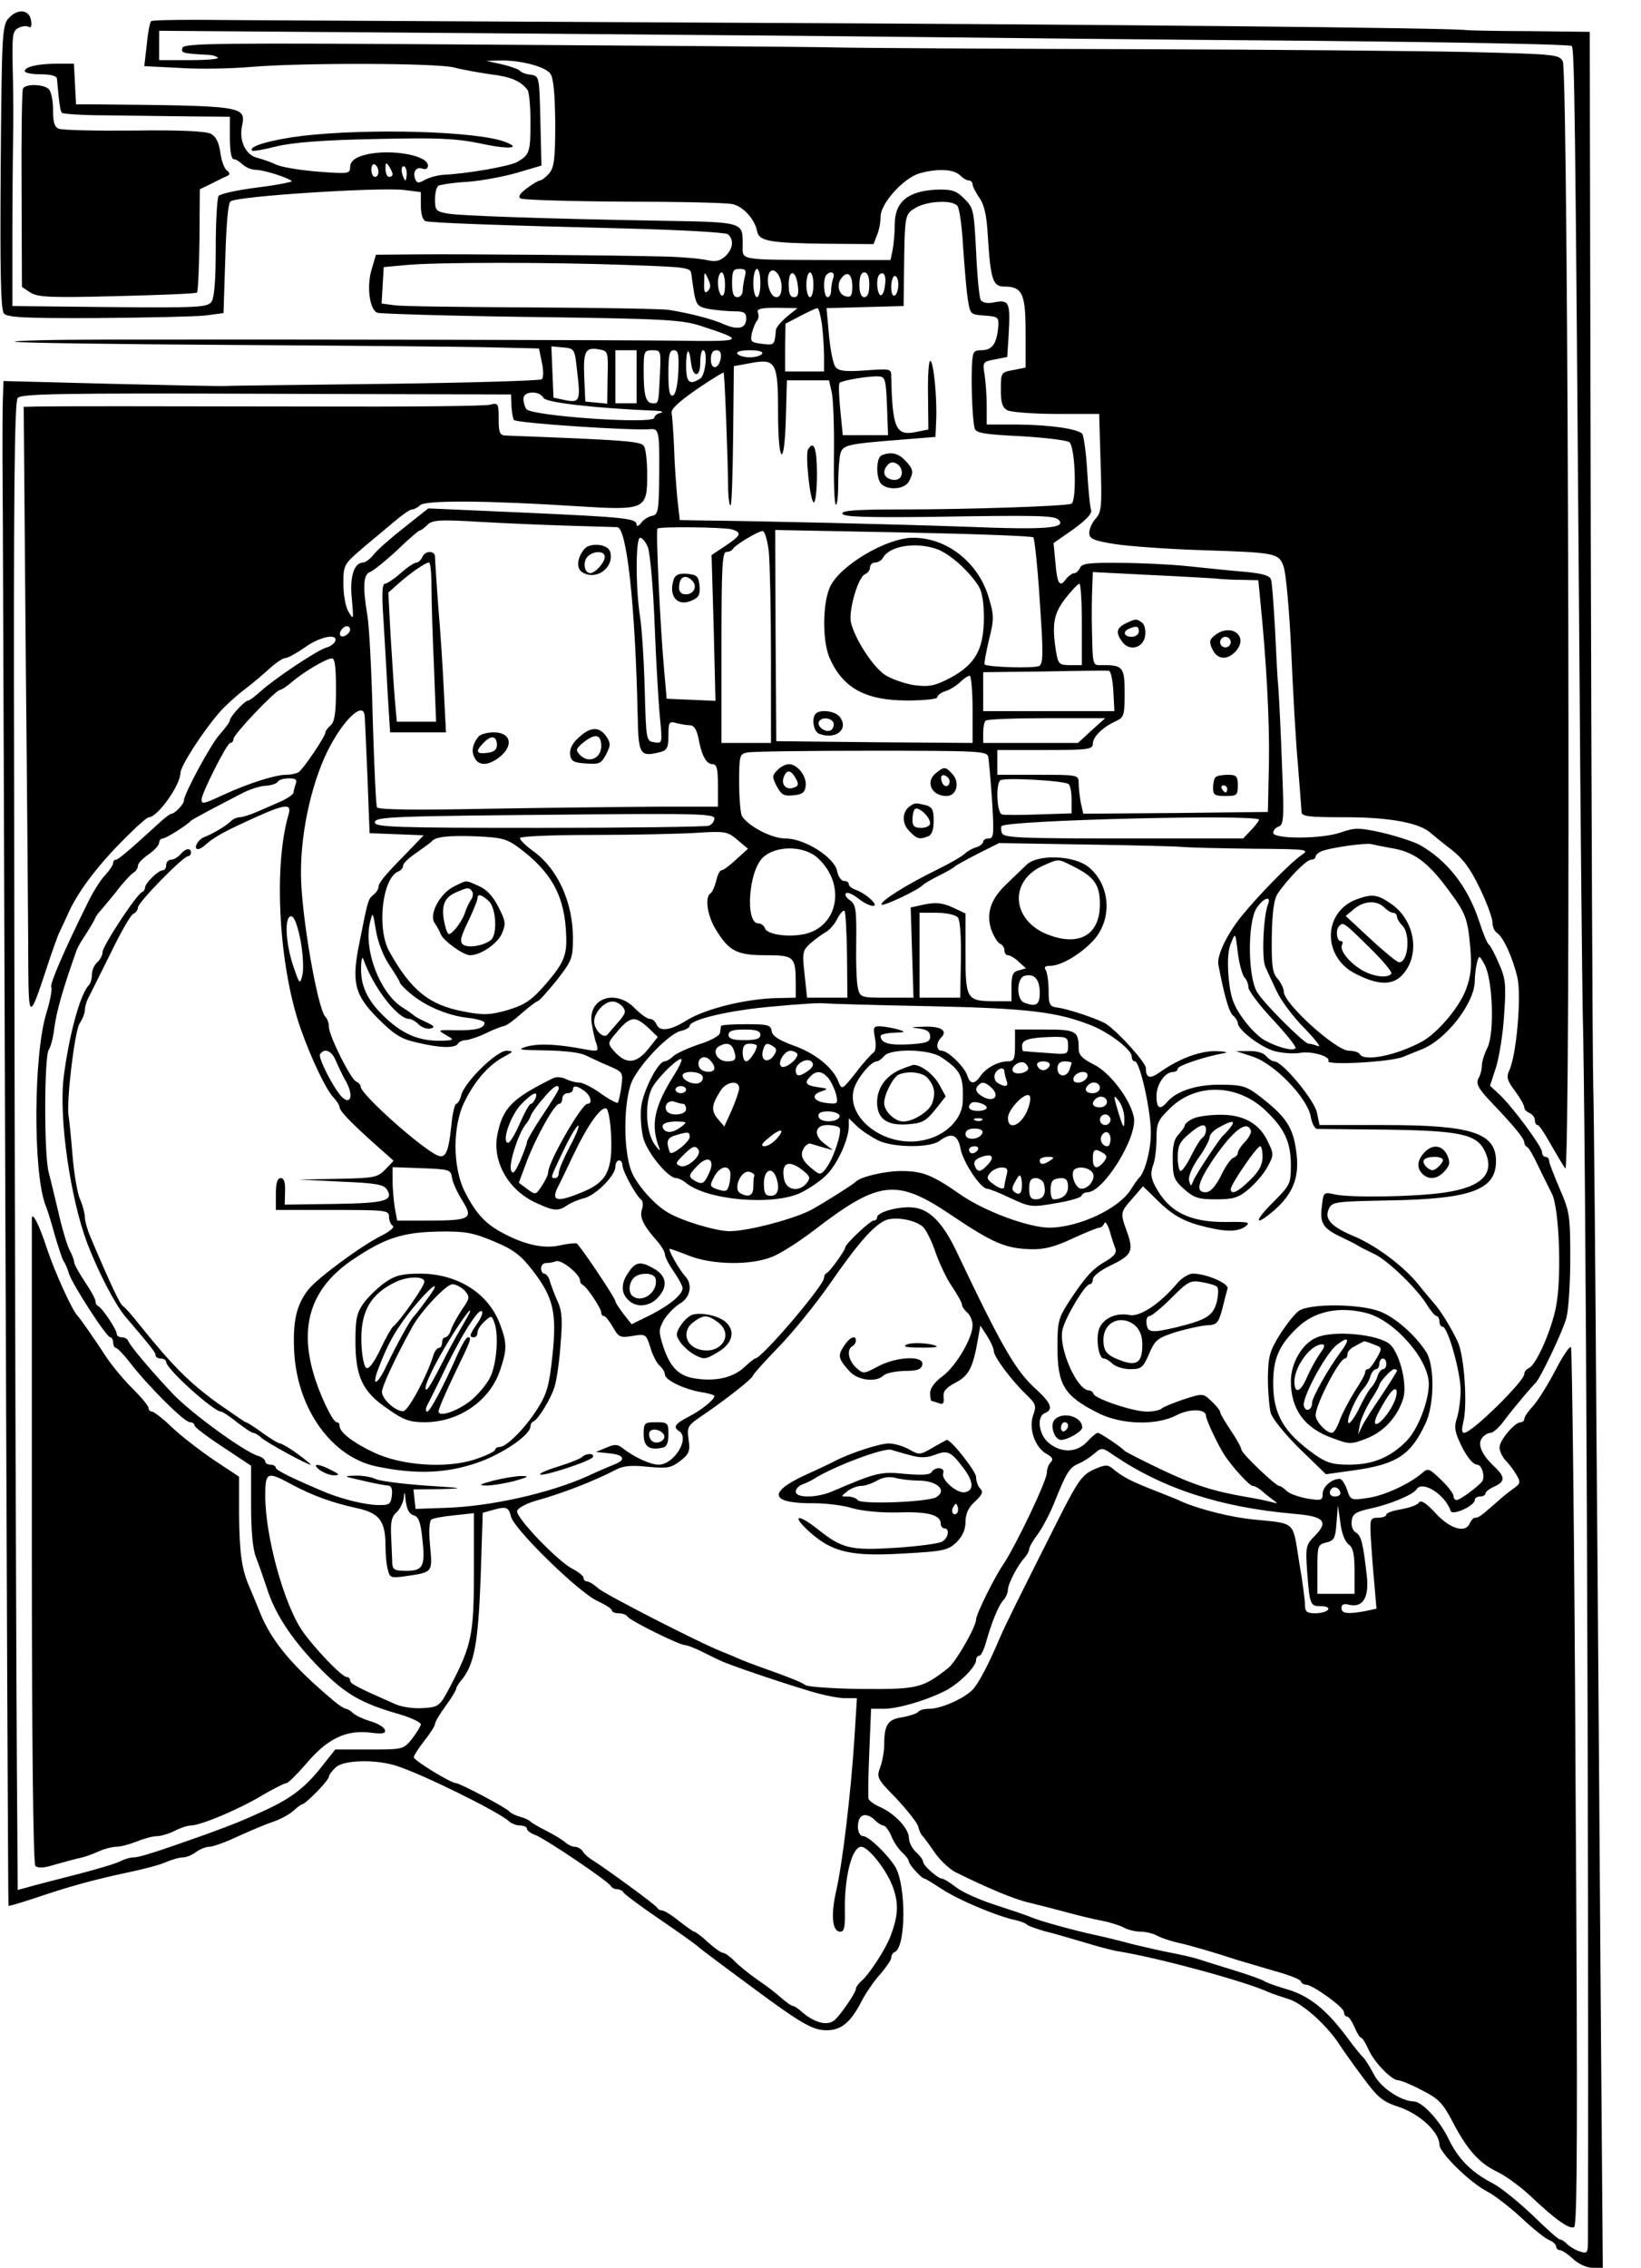 <svg xmlns="http://www.w3.org/2000/svg" version="1.0" width="618.667" height="854.667" viewBox="0 0 464 641"><path d="M2.5 5.1C.6 7.1.5 9.3.2 47.2c-.2 29.7 0 40.3.9 41.4.9 1.1 5.7 1.4 26.3 1.3 13.8-.1 27.5-.4 30.5-.7l5.3-.7.5-15.5c.3-9.8.8-15.7 1.5-16.1 2.4-1.5 41.8-4 49.1-3.2l4.7.6v3.9c0 2.2.5 4 1.3 4.3 1.5.5 20.8 1.2 57.2 2.1 15.4.4 27.5 1.1 28.3 1.6 1.8 1.5 1.5 4.2-.8 6.3-1.5 1.3-2.7 1.6-5.2 1-1.8-.4-7.3-.9-12.3-1-16.3-.4-56.8-.7-69.1-.6l-12.1.1-1.2 4.1c-1.5 4.8-.6 11.5 1.6 12.3.8.3 20.5.9 43.6 1.2 38.3.5 42.7.8 48.1 2.6 12.6 4.1 12.1 4.4-7.1 4.1-16.8-.2-108-.4-162.7-.3-13.7 0-24.7.3-24.4.6.3.3 28 .7 61.4.9 33.5.2 66.7.5 73.9.7l12.9.3.8 3.9c.5 2.2.5 4.3 0 4.8-.4.4-20.4 1-44.3 1.3-23.8.3-44.1.5-44.9.6-.8.1-15.3-.2-32.2-.6L1 107.7l-.2 5.4c-.1 3-.1 10.1-.1 15.9.1 5.8.4 100.3.8 210s.8 199.6.9 199.7c.1.1 3.3-.8 7.2-2.1 9.7-3.3 16.6-5.2 25.9-7.2 4.4-.9 9.5-2.2 11.3-3 1.8-.8 4-1.4 5-1.4.9 0 2.6-.7 3.6-1.5 1.1-.8 2.8-1.5 3.8-1.5s4.6-1.3 8-2.9c3.5-1.6 8-3.5 10.1-4.2 2.1-.7 4.6-2.1 5.7-3.1 1.1-1 2.2-1.8 2.4-1.8 1 0 7.6-6.8 7.6-7.8 0-.5.9-1.7 2-2.7 2.2-2 11-2.3 17-.4 7.1 2.2 28.8 12.9 31.8 15.6.7.7 2.2 1.3 3.3 1.3 1 0 1.9.4 1.9.9s1 1.3 2.2 1.7c2.5.8 21.1 13.3 21.6 14.6.2.4 1 .8 1.7.8s1.5.4 1.7.8c.2.5 4.6 3.8 9.9 7.4 5.3 3.6 10.5 7.3 11.5 8.2 1 .9 8.4 6.4 16.4 12.3 11.5 8.5 15.2 10.7 18.5 11.1 4.9.5 7.9-1.7 11.3-8.5 1.2-2.2 3.5-5.6 5.2-7.4 1.6-1.9 3-3.9 3-4.5 0-.7.4-1.4.9-1.6 3.3-1.1 3.4-18.9.2-24.2-2.2-3.5-7.5-8.6-9-8.6-1.2 0-1.9-2.1-1.3-4.3.5-2.1 2.6-2.2 4.6-.2.8.8 1.9 1.5 2.4 1.5s1.5 1.3 2.2 2.9c.6 1.6 2 3.7 3.1 4.7 1 .9 1.9 2.1 1.9 2.6 0 .8 3.6 4.8 4.4 4.8.3 0 2.5 1.4 5 3 4.3 2.9 15.4 7.6 20.6 8.7 1.4.3 3 .9 3.5 1.4.6.4 2.9 1.2 5 1.8 2.2.5 7.2 2 11 3.1 3.9 1.2 8.4 2.4 10 2.6 11 1.8 35.1 8.3 42 11.4 1.1.5 3.8 1.4 6 2.1 3.8 1.2 10.7 7.3 14.3 12.9.9 1.4 3.8 5.5 6.5 9.1 4.3 5.8 5.5 6.9 10.4 8.5 5.8 2 11.3 7.1 11.3 10.6 0 2.3 8.7 10.8 13.6 13.3 2.1 1.1 6.5 4.5 9.7 7.5 3.2 3 6.7 5.8 7.8 6.2 1 .4 1.9 1.2 1.9 1.8 0 .5.5 1 1 1 .6 0 2.3 1.1 3.8 2.5 1.6 1.5 3.9 2.5 5.5 2.5h2.9l-.6-76.7c-.3-42.3-.8-114.4-1.2-160.3-.3-45.9-.7-89.6-.9-97-.2-7.4-.5-77.5-.7-155.7L449.5 9l-17-.2c-9.3 0-17.4-.2-18-.3-3.7-.6-100-1.6-213-2.1-73.1-.4-138.7-.7-145.7-.8-6.9 0-12.9.1-13.1.4-.3.3-.9 3.3-1.2 6.6l-.7 6.1 10 .5c5.5.4 14.7.2 20.4-.3 14.7-1.2 52.5-1.1 57.3.2 2.2.6 6.8 1.4 10.2 1.9 5.8.7 8.6 1.9 10.5 4.5.4.5.8 4.6.8 9 0 8.6-.3 9.3-3.8 11.3-2.1 1.2-14.2 3.3-20.7 3.6-1.6.1-4 .7-5.3 1.4-1.9 1.1-2.3 1-2.8-.2-.8-2.1.4-3.6 2.1-2.9.9.3 1.5-.1 1.5-.9 0-3.2-12.3-5-18.9-2.7-2.1.7-3.1 1.8-3.1 3.1 0 1.9-.4 2-9.2 1.3-5.1-.4-10.4-1.3-11.8-2-1.4-.7-3.8-1.5-5.3-1.9-3.2-.8-5.1-4.7-4.3-8.8 1.2-5.9 1.1-5.9-41.9-6.3h-5l-.3-5.8-.3-5.7h-4.7c-5.5 0-9.2.9-9.2 2.1 0 .5 2 .9 4.5.9 2.9 0 4.5.5 4.6 1.2.6 6.8.9 9.1 1.4 9.7.4.3 5.9.7 12.3.7 6.5.1 17 .2 23.5.3L65 33v6c0 3.6.4 6 1.1 6 .6 0 1.7.7 2.5 1.5.9.8 2.5 1.5 3.7 1.5 2.2 0 9.2 2.2 10.2 3.2.3.2-4.1 1.1-9.7 1.8-5.7.7-10.6 1.8-11 2.4-.4.6-.8 7.2-.8 14.7 0 9.2-.4 14.1-1.2 15.2C58.6 86.9 56 87 31 86.8l-27.5-.3V68c0-10.2.1-22.8.2-28 .1-5.2.1-14.4-.1-20.3C3.4 10 3.5 8.8 5.2 7.9c1-.5 2.3-.7 2.9-.3.7.4.9-.3.7-1.7-.4-3.2-3.8-3.6-6.3-.8zm260 5.4c16.5.2 64 .7 105.5 1 41.5.4 75.9 1 76.4 1.5.8.8 1 15.7 2.2 175 .3 47 .8 90.7.9 97 .9 32.6 1.8 235.2 1.5 348.3 0 3.5-.2 3.8-2.2 3.1-1.2-.3-2.8-1.3-3.6-2-.7-.8-1.7-1.4-2.1-1.4-.5 0-3.9-3.1-7.7-6.8-3.9-3.7-8.9-7.8-11.2-9-6.2-3.2-9.9-7-12.6-12.6-2.4-5.1-7.5-10.6-9.8-10.6-3.7-.1-9.4-3.9-11.3-7.6-1.1-2.1-2.5-4.4-3.1-4.9-.6-.6-2.6-3-4.4-5.5-5.9-7.9-10.6-11.7-16.7-13.6-3.2-.9-6.2-2-6.8-2.4-.5-.4-4.1-1.7-8-2.9-3.8-1.2-8.5-2.6-10.2-3.2-1.8-.6-5.4-1.4-8-1.9-2.7-.5-7.5-1.6-10.8-2.4-3.3-.9-8.2-2.1-11-2.7-6.4-1.4-15.4-3.9-18-5-1.1-.5-5.6-2-9.9-3.4-4.4-1.4-9.4-3.6-11.2-5-1.8-1.4-3.6-2.5-4.1-2.5-1.2-.1-5.3-3.7-5.3-4.8 0-.5-.9-1.7-2-2.7-1.1-1-2-2.8-2-4 0-2.6-4-6.9-8.1-8.7-1.6-.7-3-1.7-3.3-2.3-.2-.5-.1-6.5.2-13.3l.5-12.2h3.6c3.8 0 11.3-2.1 17-4.9 3.9-1.8 9.1-6.9 9.1-8.9 0-.6.4-1.2.9-1.2s1.3-1.7 1.9-3.8c1.6-5.7 3.6-10.6 5-12 .6-.7 1.2-2 1.2-2.9 0-1.6 2.8-7 4.8-9.1.6-.7 1.2-1.8 1.2-2.3 0-.6 1.1-2.5 2.4-4.2 1.3-1.8 3.4-5.7 4.6-8.7 3.6-9 4.4-10.2 7-11.3 1.4-.6 3.4-1.9 4.5-2.9 2-1.7 2.2-1.7 5.5.6 13.9 9.4 30.2 14.7 51 16.5 8.5.7 9.8 2.2 5.6 6.4-2.3 2.3-2.5 3-2 9.9.7 9.5.9 9.8 3.9 9.8 1.5 0 2.4.4 2 1-.3.5-1.9 1-3.6 1-2.3 0-2.9-.4-2.9-2.3 0-1.2-.7-6.8-1.7-12.4-1.8-11.5-.8-10.6-12.8-11.8-6.3-.6-15-2.8-20-4.9-1.6-.8-4.8-2-7-2.9-7.5-2.9-9.9-4.1-12.9-6.6-1.4-1.2-2.2-1.1-5.4.3-3.2 1.5-4.4 3.2-9.2 12.6-11.5 22.8-15.6 31-17.4 35.2-3.1 7.3-5.7 12.2-7.4 14.2-2.2 2.5-9 5.6-12.4 5.6-1.5 0-2.9.4-3.2.9-.3.4-2.3 1.1-4.5 1.5-4.1.6-5.1 2.1-5.1 8 0 1.6-.5 4.4-1.1 6.1-1.1 2.9-.9 3.3 4.4 8.7 3 3.2 5.9 6.8 6.3 8 .3 1.3.9 2.5 1.3 2.8.3.3 1.8 2.3 3.3 4.5 1.5 2.2 4.2 4.8 6 5.7 9.1 4.5 16.7 7.7 20.8 8.6 2.5.6 7.2 1.8 10.5 2.7 3.3.9 7.8 2 10 2.4 2.2.4 5 1.3 6.2 1.9 1.2.7 3.4 1.2 4.8 1.2s3.6.5 4.8 1.2c1.2.6 3.8 1.5 5.7 1.9 3.7.8 11.4 3.1 16.5 4.8 1.7.5 6.4 1.9 10.5 3.1 4.1 1.1 7.7 2.5 7.8 3 .2.6.9 1 1.5 1 1.9 0 10.7 6.4 10.7 7.7 0 .7.4 1.3.9 1.3s1.4 1.4 2.1 3c.7 1.7 1.5 3 1.9 3 .3 0 1.2 1.4 2 3.2 1.6 3.7 6.6 8.8 8.4 8.8.7 0 3.7 1.2 6.7 2.8 4.6 2.3 5.9 3.6 8.5 8.5 4.2 8.2 7.7 12.1 12.7 14.5 2.4 1.1 6.6 4.2 9.3 6.7 7.5 7.1 11.3 9.7 12.6 9 .9-.6 1-30.8.4-124.4-.3-68-1-123.9-1.3-124.3-.4-.4-2.4 2.6-4.5 6.7-2.1 4-4.9 8.5-6.3 10-1.3 1.4-2.4 3-2.4 3.6 0 .5-.5.9-1 .9-1.7 0-6 5.1-6 7.1 0 1.1.8 2.7 1.7 3.7 1 1 2.4 2.9 3.1 4.1 1.2 2 1.1 2.5-.8 3.8-1.1.8-3.3 2.5-4.8 3.9-4.6 4-5.1 4.4-6.1 4.4-.5 0-1.1.7-1.5 1.5-1.1 3-5.6 1.7-9.7-2.8-2.7-2.9-4.1-3.8-4.7-3-.4.7-2.7 1.5-5 1.9-2.3.4-4.2 1-4.2 1.5s-1.1.9-2.3.9c-2.3 0-2.4.3-2.1 5.7.2 3.2.6 9 1 12.9l.6 7.1-3.2.7c-5 .9-6.7.7-6.7-.9 0-1 .7-1.3 2.2-.9 3.8.9 5.6-2 5-7.9-1.1-9.7-1.6-11.6-3.1-12.5-.9-.5-1.4-1.9-1.2-3.3.2-2 1.2-2.6 5.3-3.5 5.6-1.2 12-3.9 13-5.4 1.6-2.7 8.1 1.4 9.7 6.1.5 1.4 6.8-1.5 6.8-3.1 0-.6.7-1 1.5-1s1.5-.4 1.5-.8c0-.5 1.1-1.4 2.5-2 3.1-1.4 3.1-2.7.2-5.5-3.7-3.4-5.1-6.5-3.6-8.3.6-.8 1.7-1.4 2.4-1.4.6 0 2.3-1.4 3.6-3.2 2.7-3.6 8.1-10 9-10.8 1.3-1.1 7.8-14.7 8.8-18.5.6-2.2 1.1-9.8 1.1-16.8 0-12.1-.2-13.3-3-19.7-1.6-3.8-3-7.3-3-7.9 0-.6-.4-1.1-1-1.1-.5 0-1-.6-1-1.4 0-1.5-8.5-13-12.2-16.4l-2.5-2.3 1.7-5.2c.9-2.9 2-9.6 2.3-14.9.6-8.5.4-10.3-1.5-14.5-1.1-2.6-2.4-5-2.8-5.3-.5-.3-1.7-3.3-2.8-6.7-3.2-9.7-9-17.1-16.8-21.5-1.7-.9-6.3-2.4-10.4-3.4-6.8-1.5-7.8-1.5-11.9-.1-5.4 1.9-19.1 1.9-19.1.1 0-.7.7-1.5 1.6-1.8 1.4-.5 1.5-2.6.9-16.8-.3-9-.8-18.8-1-21.8-.3-3-.7-10.9-1-17.5-.4-6.6-.8-12.7-1.1-13.6-.3-1.2-2.3-1.8-7.7-2.3-3.9-.3-11.2-1.1-16.2-1.6-4.9-.5-13.6-.9-19.3-.9-8.2-.1-10.4.2-10.8 1.4-.4.8-1.1 1.5-1.6 1.5-.6 0-1.7.8-2.4 1.7-1.8 2.5-2.5 1.3-3-4.9l-.5-5.3 5.6-3.9c3.7-2.7 5.4-4.5 5-5.5-.3-.8-.8-5.8-1.1-11-.3-5.3-1-10-1.4-10.5-1.4-1.4-9-2.5-18.2-2.6H279v-5.3c0-2.8-.3-6.8-.6-8.8-.6-3.5-.5-3.7 2.9-4.3l3.5-.7.4-6.2c.5-9.1.2-10-3.8-9.3-2.1.5-3.5.2-4.1-.6-.4-.7-1-6.8-1.3-13.6-.6-11.7-.7-12.4-3.3-15-2.3-2.3-3.5-2.7-7.6-2.6-8.3.3-12.1 3.4-12.1 9.8 0 2.4-.3 5.6-.6 7.2l-.6 2.9h-16.6c-26.9-.1-25.2.2-25.2-4.3 0-6.5.4-6.4-23.1-6.8-34-.6-56.1-1.4-60.1-2-3.5-.6-3.8-.9-3.8-4 0-1.8.4-3.6 1-3.9.5-.3 4.3-.9 8.2-1.1 4-.3 10.4-1.5 14.1-2.6l6.8-2-.3-12.6c-.3-12.7-.3-12.7-2.8-13.1-1.4-.1-2.7-.7-3-1.1-.3-.4-2.5-1.2-5-1.8l-4.5-1 4-.1c5.7-.1 12.6 1.7 14.1 3.7.9 1.2 1.3 5.5 1.4 13.9 0 10.2-.3 12.6-1.7 14.3-1 1.1-2.1 2-2.6 2-.4 0-2.1 1-3.7 2.2-2 1.5-2.6 2.4-1.8 2.9.6.4 13.7.8 29 .9 15.4 0 29.2.3 30.9.7 3 .6 6.4 4.3 7 7.8.6 2.7 3.8 3.2 19.7 3.4l13.2.1 1-2.6c.6-1.4 1-3.7 1-5.2 0-3.7 6.5-10.9 11-12.2 5-1.4 9.6-1.2 11.4.5.8.8 1.9 1.5 2.5 1.5.6 0 1.1.5 1.1 1.1 0 .6.9 2.3 1.9 3.8 1.4 1.9 2.1 5 2.4 10.6.8 12.6 1.4 14.5 4.7 14.5 5.1 0 6 2.1 6 13v9.9l-3.5.7c-3.4.6-3.5.7-3.5 5.5 0 3.8.4 5.1 1.9 5.9 1.1.5 7.3 1 13.9 1h12l.4 13.7c.4 12.4.3 14-1.4 15.9-1 1.1-1.8 2.9-1.8 4 0 1.7 1.1 2.2 7.3 3.2 3.9.6 14.9 1.4 24.2 1.7 21.6.7 22.1.8 23.5 4.8.6 1.8 1.6 12.4 2.1 23.7.5 11.3 1.3 25.8 1.9 32.2.5 6.4 1 12.4 1 13.2 0 1.4 1.8 1.6 12.6 1.6 12.3 0 20.9 1.6 24 4.5.6.5 3.1 2.6 5.6 4.5 3.4 2.6 5.5 5.4 8.2 11 2 4.1 3.6 8.5 3.6 9.7 0 1.2.6 2.6 1.3 3 1.8 1.2 4.5 7.1 5.8 12.8 1.1 5.4-.3 21.9-2.4 26.2-.8 1.8-.5 2.8 1.7 5.7 1.4 1.9 2.6 4 2.6 4.6 0 .6.7 1.3 1.5 1.6.8.4 1.5 1.2 1.5 2s.3 1.4.8 1.4c.4 0 2 2.4 3.6 5.3 1.6 2.8 3.5 6 4.2 7 1.6 2.4.9-309.6-.7-312.9-1-2-1.9-2.1-26.7-2.7-14.2-.3-56.5-.7-94.2-.8-37.7-.1-76.1-.3-85.5-.5-9.3-.2-54.4-.5-100.1-.8-73.4-.5-83.3-.4-83.8.9-.5 1.5 0 1.6 7.1 2 1.2 0 2.5.4 2.9.8.4.4-3.2.7-7.9.7H45V8.7l93.8.7c51.5.4 107.2.9 123.7 1.1zM107 48.6c0 .8-.4 1.4-1 1.4-.5 0-1-.9-1-2.1 0-1.1.5-1.7 1-1.4.6.3 1 1.3 1 2.1zm4 .6c0 .5-.4.8-1 .8-.5 0-1-1-1-2.3 0-1.8.2-1.9 1-.7.5.8 1 1.8 1 2.2zm4-.2c0 1.1-.2 2-.4 2s-.6-.9-.9-2c-.3-1.1-.1-2 .4-2s.9.9.9 2zm155.7 9.2c.6.7 1.3 5.8 1.6 11.3.4 5.5.9 12.1 1.3 14.7.7 4.7.7 4.7 4.8 5 4 .3 4.1.4 3.8 3.8-.5 4.4-1.8 6-4.8 6-2.2 0-2.4.5-2.6 4.7-.2 6.3.2 15.4.8 17.4.4 1.3 2.7 1.7 13.1 2.2 7 .4 13.2 1.2 13.7 1.7 1.7 1.7 2.1 16.9.5 17.4-2.1.7-29.2 1.6-48.2 1.6-12.7 0-16.8.3-16.5 1.2.3.9 6.4 1.1 24.9.9 30.1-.5 35-.4 36.2.8 2.4 2.4-3.5 2.9-25.8 2-19.4-.7-57-1.6-76.2-1.8l-5.1-.1-.7-6.3c-.3-3.4-.8-9.8-.9-14.2-.2-4.4-.5-8.7-.7-9.7-.3-1.1 2-3.2 7-6.7 4.1-2.8 7.6-4.9 7.7-4.8.3.2 1.2 23.8 1.3 33.6.1 2.4.4 4.2.7 3.9.3-.3.6-9.3.7-19.9l.2-19.4 4.9-.9c7-1.3 7.6-.1 7.6 14 0 14.7 1.8 16.1 2.2 1.7l.3-10.8h11.9l.8 3.5c.4 1.9.7 9.7.6 17.2-.1 7.5.1 14 .5 14.4.4.4.7-2.2.7-5.7s.3-7.4.6-8.6c.7-2.5 1.7-2.8 16.9-4l10-.8.2-4.5c.3-6.4-.7-17-1.7-17-.4 0-.7 4.4-.6 9.7l.1 9.7-3.5.7c-5.7 1.2-6.7-1-7-15.8 0-2.1-.3-2.1-7.3-1.6-5.5.4-7.5.2-8.4-.9-.7-.7-1.5-4.8-1.9-9l-.7-7.7 10.9-.3 10.9-.3.1-8.5c.2-17.4.2-17.4 3.2-19.2 3.2-2 10.5-2.4 11.9-.6zm-93.3 16.7c17 .6 17.9.7 18.1 2.6.1 1.1.5 3.6.8 5.6.7 3.3 1.1 3.7 4.5 4.3 2 .3 5.2.6 7 .6 2.5 0 3.2.4 3.2 2 0 2.8-2.2 3.4-6.2 1.7-3.3-1.5-9.5-3.1-15.6-4.1-1.8-.3-19.1-.6-38.5-.7-19.3-.1-36.9-.3-39-.6l-3.8-.5.3-5.2.3-5.1 6.5-.6c8.8-.8 40.6-.8 62.4 0zm33.2 3.3c-.3 1.3-.6 3.1-.6 4 0 1-.7 1.8-1.5 1.8-1.1 0-1.5-1.1-1.5-4 0-3.4.3-4 2.1-4 1.7 0 2 .4 1.5 2.2zM215 80c0 2.2-.4 4-1 4-.5 0-1-1.8-1-4s.5-4 1-4c.6 0 1 1.8 1 4zm6 1.1c0 1.9-.5 2.9-1.5 2.9-1.7 0-3-4.2-2.1-6.6 1-2.5 3.6.2 3.6 3.7zm-20.8 1.1c-.9.9-1.2.4-1.1-2.3 0-3.2.1-3.3 1.1-1.1.8 1.7.8 2.6 0 3.4zm4.8-1.6c0 2.1-.4 3.3-1 2.9-.5-.3-1-1.9-1-3.6 0-1.6.5-2.9 1-2.9.6 0 1 1.6 1 3.6zm20.6.2c.3 2.3 0 3.2-1.1 3.2s-1.5-1.1-1.5-3.6c0-4.5 2.1-4.1 2.6.4zm4.4-.3c0 1.9-.4 3.5-1 3.5-.5 0-1-1.6-1-3.5s.5-3.5 1-3.5c.6 0 1 1.6 1 3.5zm5.6-1.9c-.3.9-.6 2.4-.6 3.5 0 1-.4 1.9-1 1.9-1.1 0-1.4-5.3-.3-6.3 1.2-1.3 2.5-.7 1.9.9zm5.4 2.5c0 2.4-.4 3-1.7 2.7-2.2-.4-2.9-3.4-1.3-5.3 1.7-2.1 3-.9 3 2.6zm4.8-.6c0 2.3-.5 3.5-1.4 3.5-.9 0-1.4-1.2-1.4-3.5s.5-3.5 1.4-3.5c.9 0 1.4 1.2 1.4 3.5zm4.4.4c-.2 1.7-.8 2.8-1.3 2.5-1-.6-1.2-4.8-.3-5.7 1.3-1.3 2.1.3 1.6 3.2zm3.8-.5c0 1.4-.4 2.8-1 3.1-.6.4-1-.7-1-2.4s.5-3.1 1-3.1c.6 0 1 1.1 1 2.4zm-31.5 9.1c-1.6 1.4-3 3-3.1 3.7-.4 4.4-.4 4.4-3.9 4-3.2-.4-3.4-.6-2.9-3.1.4-1.4 1-3 1.5-3.5.4-.5.5-1.5.2-2.2-.4-1.1.8-1.4 5.3-1.4l5.9.1-3 2.4zm9.9 2.1c.3 2.6.6 6.6.6 9v4.4h-11v-6.8l.1-6.7 4.2-2.2c2.3-1.2 4.5-2.2 4.8-2.2.4-.1.9 2 1.3 4.5zM163.2 105c1 8.3.7 8.9-3.4 8.1l-3.3-.7-.3-7.3-.3-7.2 3.3.3c3.3.3 3.3.4 4 6.8zm8.6 1.7-.1 7.4-3.1-.3-3.1-.3-.3-6.9c-.3-7.4.3-8.6 4.4-7.8 2.3.4 2.4.7 2.2 7.9zm8.2-.2v7.5h-6V99h6v7.5zm6.6-.8c-.4 8.6-.4 8.3-2 8.3-2 0-2.6-2.3-2.6-9.1 0-5.6.1-5.9 2.5-5.9s2.4.2 2.1 6.7zm5.2-.5c-.2 3.8-.8 6.3-1.5 6.6-1 .3-1.3-1.4-1.3-6.2 0-5.3.3-6.6 1.5-6.6 1.3 0 1.5 1.1 1.3 6.2zm3.6-2.6c.5 4.2 2.6 4.2 2.6 0 0-2 .3-3.6.8-3.6 1.4 0 .7 7.1-.8 8-3.1 2-4 1.1-4-3.7 0-4.9.9-5.4 1.4-.7zm8.4-1.4c-.5 3.2-2.8 3.5-2.8.4 0-1.7.5-2.6 1.6-2.6 1 0 1.4.7 1.2 2.2zm11.7-1.2c-.3.5-1.9 1-3.5 1s-3.2-.5-3.5-1c-.4-.6 1-1 3.5-1s3.9.4 3.5 1zm35.3 14.7.3 8.3h-12.8l-.7-7.1c-.4-3.9-.5-7.4-.2-7.7.8-.7 8.5-2 11.1-1.8 1.8.1 2 .9 2.3 8.3zm-106.2-.1c.1 1.7.4 3.6.7 4.1.6.9 33.7 3.1 38.7 2.6 2.3-.2 2.5.8 2.4 12.9-.1 10.2-.3 11.3-2 11.6-1.1.2-2.5 1.1-3.1 2-.7.9-1.3 1.1-1.3.5 0-1.8-3.2-2.1-31.7-3.4l-27.2-1.2-6.8 5.4c-3.7 2.9-7.6 6.3-8.6 7.6-1 1.3-2.4 2.3-3 2.3-2.6 0-3.9 4.1-3.2 10.4.5 5.7.5 6-.9 3.6-.9-1.4-1.5-4.8-1.5-8 0-5.4.1-5.5 5.7-10.3 3.1-2.6 7.3-6.1 9.2-7.7 1.9-1.6 4-3 4.5-3 .6 0 1.7-.6 2.3-1.2 1.5-1.5 19.7-1.3 44.6.3 19.1 1.2 19.6.9 19.6-8.9 0-3.7-.4-7.3-.9-8.1-.9-1.4-5.3-1.7-39.3-3-1.5-.1-1.8-1-1.8-4.7 0-4.4-.1-4.6-2.5-4-1.4.4-24 .6-50.3.5-47.9-.1-70.4-.1-77.6 0l-3.9.1.6 72.7c.4 40.1.7 78.6.7 85.8.1 14.7.4 14.7 5.1.4 1.6-4.9 3.3-9.7 3.8-10.6.5-1 1.7-3.6 2.7-5.8 3-6.4 9.1-14.2 17.4-22.2 2.4-2.4 4.7-4.3 5.1-4.3 2.4 0 8.9-9 8.9-12.5.1-2 6.1-11.4 11-17.1 1.4-1.6 4.5-4.5 7-6.4 2.5-1.9 5.8-4.7 7.4-6.2 1.7-1.5 3.6-2.8 4.3-2.8.7 0 3.2-1.4 5.5-3 4.1-3 9.3-4.1 8.6-1.8-.3.7-1.3 1.5-2.4 1.8-2.5.6-15 9-18.7 12.4-1.6 1.4-3.1 2.6-3.5 2.6-1 0-5.2 4.6-5.2 5.6 0 .5-1.3 2.2-2.8 3.9-2.5 2.7-10.2 16.9-10.2 18.8 0 1-2.6 3.7-3.5 3.7-.4 0-2.1 1.3-3.8 2.9-8.3 7.6-11.3 10.1-11.9 10.1-.5 0-.8.4-.8.9 0 .6-1 2.1-2.3 3.5-1.3 1.3-3.5 4.9-4.9 7.8-6.5 13.1-10.8 23-10.3 23.8.3.5-.3 3.9-1.4 7.4-3.6 11.7-3.8 44.5-.3 54.1.7 1.6 1.9 5.7 2.8 9 1 3.3 2 6.4 2.4 7 .4.5 1.1 2.1 1.5 3.5 1 3.1 10.6 18 11.7 18 .4 0 .8.7.8 1.5s.4 1.5.8 1.5 2.2 1.9 4 4.2c4.9 6.4 15.3 16.8 16.9 16.8.7 0 1.3.4 1.3.9s3.6 3.2 8 6.1l8 5.3v11.3c0 7.3.5 12.5 1.4 14.6.7 1.8 2.1 5.8 3.1 8.8 2.3 7.4 7.5 15.1 15.5 23.1 6.8 6.8 11.3 9.4 21.8 12.4 3.4 1 6.2 2.3 6.2 2.9-.1.6-1.2 2.4-2.5 4.1-2.4 3-2.6 3-12.1 3h-9.6l-2.7 3.4c-5.4 7.1-9.3 10.2-17.6 14-6.8 3.1-7.9 3.5-16 6.5-13.8 4.9-19 6.6-20.7 6.6-1 0-2.6.5-3.6 1-.9.6-6.9 2.4-13.2 4-6.3 1.6-12.5 3.2-13.7 3.6l-2.3.6-.1-17.3c-.3-30.6-.8-181-.9-293.7-.2-83.2.1-109.6 1-110.7 1-1.2 11.3-1.4 70.3-1.2l69.2.2.1 3.1zm9.1-2.1c.8 1.3 14.6 2.9 31.8 3.6 1.7.1 2.2.3 1.3.6-1 .2-1.8.9-1.8 1.4 0 1.9-35-.5-36.2-2.5-.4-.6-.8-1.9-.8-2.9 0-2.2 4.5-2.4 5.7-.2zm7.3 36.1c6.9.2 13 .4 13.5.4 2.7 0 5.1 21.7 5.8 53 .2 11.4.6 12 6.3 10.6 2-.5 2.4-1.2 2.4-4.7 0-3.8.2-4.1 2.3-3.5 1.2.3 2.9.6 3.8.6 1.1 0 1.9 1.2 2.4 3.7.9 4.9 2.2 7.3 4 7.3 1.2 0 1.5 1.4 1.5 6v6h-17.2c-9.5.1-31.1.3-47.9.6-19.7.4-30.9.3-31.3-.4-.3-.5-.8-11.7-1.2-24.8-.3-13.2-1-26.3-1.5-29.3-1.4-8.4-1.2-11.9.9-12.5.9-.4 4.3-3.1 7.5-6.1 3.1-3 6-5.5 6.3-5.5.3 0 1.3-.7 2.2-1.6 1.4-1.4 3.3-1.6 14.7-.9 7.1.4 18.6.9 25.5 1.1zm45.8 1c3.1.9 2.8 1.7-1.7 4.7l-3.9 2.6.6 20.6.5 20.6-6.9-.3-6.9-.3-.7-8c-1.1-11.8-2.4-39.6-1.9-40.1.7-.6 18.3-.4 20.9.2zm10.6 6.5c.3 3.4.6 16.9.6 30V210h-14v-27c0-22.6.2-27 1.4-27 .8 0 1.6-.4 1.8-.8.4-1 7-5 8.4-5.1.6-.1 1.4 2.5 1.8 6zm74.8-4.2c.3.3 1.2 8.4 1.8 18 1 14.5 1 17.5-.1 18.3-1.2.8-14.6.4-15.5-.4-.2-.2.4-3.3 1.2-6.8 1.5-5.9 1.5-7 0-12-2.9-10-11.9-17.1-21.6-17-7.5.1-20.8 8-23.4 14.1-2 4.6-2.1 14.9-.1 19.7 3.7 8.6 10.1 12.2 22 12.2 4.7 0 8.5-.4 8.5-.9s1-1.3 2.2-1.7c1.2-.3 3.1-1.5 4.2-2.5 1.1-1.1 2.3-1.9 2.8-1.9.4 0 .8 4.3.8 9.5v9.5l-27.7-.2-27.8-.3-.2-29.9-.1-29.8 36.1.7c19.9.4 36.5 1 36.9 1.4zm-109 2.8c.6 1.6 1.5 11.3 1.9 21.8.4 10.4 1.1 22.3 1.5 26.3.7 7.3.7 7.4-1.6 7-2.3-.3-2.3-.6-2.7-14.8-.2-8-.8-17.2-1.3-20.5-1.3-8.1-1.3-22.5 0-22.5.6 0 1.6 1.2 2.2 2.7zm81.7.5c3.6 1.3 8.8 5.9 11.7 10.3 1.1 1.7 1.6 4.6 1.6 9.4-.1 8.7-2.4 12.8-9.3 16.6-4.4 2.3-5.9 2.7-10.2 2.2-2.7-.4-6.5-1.7-8.4-2.9-3.5-2.3-8.6-10.2-9.7-14.9-.7-3.3 2-12.8 4-13.6.7-.3 1.4-1.1 1.4-1.9 0-.8.7-1.4 1.5-1.4.7 0 1.8-.6 2.2-1.4 1.9-3.3 9.2-4.5 15.2-2.4zm78.6 8.3c1.7.2 5.1.4 7.7.4l4.6.1.5 5.2c1.8 17.8 2.7 34.5 2.5 46.5l-.3 13.8-26.1.3-26.1.2-.7-3.1c-.3-1.7-.6-4.2-.6-5.5 0-2.4-.1-2.4-11.5-2.4H282v-7h13.5c12.3 0 13.5-.2 13.5-1.8 0-1.9 2.8-4.7 6.6-6.4 2.2-1 2.4-1.7 2.4-7.9 0-7.3-.5-7.9-6.1-7.9-3.2 0-2.9 1-3.2-13 0-1.4 0-4.9.1-7.9l.2-5.4 15.8.8c8.6.4 17.1.9 18.7 1zm-37.6 13V188h-3.3c-3.1 0-3.4-.3-4-3.8-1.2-7.7-.7-10.7 2.6-15 1.8-2.3 3.6-4.2 4-4.2.4 0 .7 5.2.7 11.5zM99 177.9c0 1.2-2 2.5-2.7 1.8-.7-.7.6-2.7 1.8-2.7.5 0 .9.4.9.9zm-4 17c0 6.6-.4 9.2-1.5 10.1-.8.7-1.5 1.6-1.5 2.1 0 1-6.1 10.1-7.5 11.1-.5.4-2.2.8-3.6.8-3.1 0-10.6 2.4-17.6 5.6-5.8 2.7-6.3 2.8-6.3 1.4 0-1.8 7.2-16 8.1-16 .5 0 .9-.5.9-1.1 0-1.3 12-13.9 13.2-13.9.4 0 1.9-1 3.3-2.2 3.1-2.7 9.6-6.6 11.3-6.7.9-.1 1.2 2.3 1.2 8.8zm219.8.4.3 5.7H278v-11l17.3-.2c9.4-.2 17.7-.3 18.2-.2.6 0 1.1 2.6 1.3 5.7zm-211.7 6.9c.1.7.4 8.5.8 17.3l.6 16 7.7.3 7.6.3-5.1 5.3c-6.1 6.2-7.7 8.2-7.7 9.4 0 .5-.6 1.5-1.4 2.1-1.5 1.2-1.6 1.6-3.9 13.2-2.4 11.6-1.5 15.1 5.2 21.8 4.7 4.7 6.6 5.8 11.1 6.8 6.7 1.6 10.7 1.6 11.5.3.3-.6 1.4-1 2.3-1 .9-.1 3.5-.9 5.7-2s4.5-1.9 5-2c.6 0 2.8-1.6 4.9-3.5 2.2-1.9 4.3-3.5 4.6-3.5.4 0 2.8-2.7 5.4-5.9 4.4-5.7 4.6-6.2 4.6-12.3-.1-10-4.4-19.3-11.2-24.2-2.1-1.5-3.8-3.2-3.8-3.7s8.6-.9 20.8-.9c11.4 0 24.5-.3 29.2-.6 8-.5 8.7-.4 11.5 2l3 2.5-3.3 3c-1.8 1.7-3.7 3.1-4.2 3.1s-1.1 1.3-1.5 3c-.4 1.6-1.1 3.2-1.6 3.5-1.7 1.1-.9 6.5 1.6 10.4 3.7 6 5.9 7.1 14.1 7.1 8 0 8.4.4 8.4 8.2v3.8l-4.7.1c-9.1.1-20.9 3-26.3 6.4-4.5 2.8-7.5 3.2-8.4 1-.3-.8-1.1-1.5-1.9-1.5-.7 0-2.6-1.4-4.2-3-5.4-5.6-13.3-2.9-12.2 4.2.3 1.8.8 4.4 1.3 5.7.7 2.3.6 2.4-3.2 1.7-7.8-1.5-13-1.7-16.4-.8-3 .9-2.3 1 5.3 1.1 5.4.1 9.9.6 11.5 1.5 1.5.7 4.4 2.1 6.6 3 3.7 1.6 3.8 1.8 3.3 5.7-.3 2.2-.8 4.3-1 4.6-.3.2-2.4-.9-4.8-2.6-2.3-1.7-5.1-3.1-6.1-3.1-1.1 0-2.8-.5-3.8-1-1.2-.6-2.7-.7-3.7-.2-11.7 5.8-14.2 8.4-15.7 16.1-1.4 7.5 3.2 15.6 11 19.1 5.1 2.4 6.3 2.4 8.9.6 1.1-.7 3.2-1.6 4.6-1.9 3.3-.8 8.9-6.4 8.9-8.9 0-1 .5-1.8 1-1.8.6 0 1 .6 1 1.4 0 1.6 3.9 8.7 5.3 9.7.5.4.6 1.6.2 2.8-.7 2.2.4 4.5 4.4 9 1.1 1.3 2.1 2.9 2.1 3.6 0 .7 1.1 2.9 2.5 4.9 1.4 2 2.5 4.1 2.5 4.7 0 1.8-3.5 4.7-8.9 7.5l-5.5 2.7-2.3-2.9c-1.2-1.6-2.3-3.2-2.3-3.6 0-.9-9.9-15.6-10.9-16.3-.4-.2-2.5 0-4.7.5-4.4 1-9.6 0-15.9-3.3-5.1-2.6-7.9-5.6-11-11.7-3.6-7-3.6-19 0-25.9 2.9-5.8 6.8-10.2 11-12.4 2.8-1.5 2.8-1.6.7-1.7-2.8 0-11.9 8.9-12.8 12.6-.3 1.3-1 2.4-1.4 2.4-.4 0-1.1 2.8-1.4 6.3-.9 8.4-1.8 9.7-5 7.7-6.2-3.8-20.6-16.9-20.6-18.8 0-.5-.6-1.2-1.3-1.5-1.5-.6-7.7-12.9-7.7-15.5 0-1-.4-2.2-1-2.8-2.2-2.2-6.9-29.2-6.9-40.4-.1-12.5 3.4-27.4 8.5-36.6 4.3-7.8 9.1-11.9 9.5-8.2zm205.5 4.3-3.8 3.5H278v-2.8c0-1.6.3-3.2.7-3.5.3-.4 8.1-.7 17.2-.7h16.6l-3.9 3.5zm-29.2 7.3c.2.9.7 6.5 1.1 12.4.6 9.5.5 10.8-.9 10.8-.9 0-1.6.4-1.6.9s-.9 1.3-2 1.6c-1.1.3-2.6 1.2-3.2 1.8-.7.7-4.3 2.8-8 4.6-8.6 4.2-16.2 9-15.5 9.8.6.5 10.7-4.3 11.7-5.6.3-.3 2.3-1.5 4.5-2.6s4.2-2.2 4.5-2.6c.3-.3 3.2-1.9 6.5-3.6l6-3 24 .4c13.2.2 25.8.5 28 .7 2.2.2 11.2.4 20 .5 15.3.1 15.9.2 13.5 1.8-3.1 2.1-12.3 11.5-16.9 17.2-4.1 5-7.1 11.2-6.6 13.8 1.6 8.4 3 13.5 4.2 14.4.7.6 1.3 1.6 1.3 2.1 0 1.9 6.6 6.9 10.4 7.9 2.2.6 5.4.8 7.2.5 3.1-.6 8.7 1 8 2.3-.9 1.3 17.7.3 21.2-1.2 2-.8 4.4-1.8 5.2-2.1 6.9-2.7 15-13.1 15-19.4 0-1.5.3-3.7.6-5 .6-2.3.7-2.3 2.2.5 2.3 4.3 2.8 19.3.8 23.4-.9 1.7-1.6 4.1-1.6 5.1 0 1.1-.4 2.7-1 3.7-.7 1.5 0 2.8 3.8 6.8 6.5 6.8 9.2 10.2 9.2 11.2 0 .5.3 1.1.8 1.3.4.1 1.8 2.5 3.1 5.3 1.3 2.7 3.1 6.3 3.9 7.9 2.1 4 2.8 23.7 1.2 31.8-1.3 6.9-5.7 16.7-7.7 17.5-.7.3-1.3 1-1.3 1.7-.1 2.1-14.8 16.6-17 16.6-.7 0-.7-1-.3-2.8 1.3-4.6.4-18.8-1.5-22.9-1.8-3.9-4.9-8.9-6.7-10.9-.5-.6-2.6-3-4.5-5.4-4.2-5.2-11.9-10.9-18-13.5-6.5-2.7-8.6-4.9-7.3-7.7.9-2.1 1.5-2.2 17.4-2.5 22.8-.4 29.8-3 29.9-10.9.1-8.2-6.8-10.4-31.5-10.4h-18.4l-.7-3.4c-.6-3.5-9.8-14.6-12.1-14.6-.6 0-1.6-.7-2.3-1.5-.7-.9-2.8-1.5-4.9-1.4h-3.6l4.8 1.6c6.1 2 15.3 11.6 16.3 16.8.3 1.9 1.1 3.5 1.8 3.6.6 0 9.4.1 19.6.2 20.9.3 25.5 1.3 27.8 6 3.1 6.4-.8 10.3-11.5 11.8-8.1 1.2-26.5 1.5-30.9.5-3.1-.7-3.2-.6-3.6 3.1-.7 4.9.2 6.4 4.9 8.7 2.1 1 4.5 2.2 5.3 2.7.8.5 3 1.6 4.9 2.5 3.9 2 12.2 10.1 14.7 14.4 1 1.6 2.2 3 2.6 3 .4 0 .8.7.8 1.5s.4 1.5.9 1.5c1.5 0 5.1 12.9 5.1 18 0 2.6-.5 6-1 7.7-.8 2.2-.7 3.7.5 6.4 1.8 4.2 3.9 6.9 5.2 6.9 1.3 0 2.3 3.4 1.4 4.7-1 1.4-6.3 5.3-7.2 5.3-.5 0-.9-.5-.9-1.1 0-.7-1.6-2.8-3.6-4.7-3.2-3.1-3.7-3.3-5.2-1.9-3.4 3-10.8 6.5-15.5 7.1-4.7.7-4.8.7-5.8-2.3-.6-1.7-1.5-3.1-2.1-3.1-2.2 0-4.8 2.2-4.8 4.2 0 1.9-.4 2-4.2 1.4-2.3-.4-5-1.3-5.9-2.1-.8-.8-1.8-1.5-2.2-1.5-1 0-10.7-9.2-10.7-10.3 0-.5-1.3-2.9-3-5.4-1.6-2.4-3-4.7-3-5.2 0-.4-1.1-1.8-2.4-3-2.4-2.3-2.5-2.3-7.8-.6-2.9 1-5.7 2.1-6.3 2.6-.5.5-2.4.9-4.2.9-3.9 0-14.6-3.6-15.1-5-.2-.6-.8-1-1.3-1-3.3 0-8.6-11.8-7.5-17 .6-3.3 6.4-13 7.7-13 .5 0 .9-.6.9-1.4 0-.8 2-2.4 4.4-3.6 6.7-3.2 7.3-4.2 5.2-10-1.9-5.3-1.9-5.3 2-9.7l2.6-3 4.7 4.6c3.6 3.4 6.3 5 10.7 6.3 7.3 2 11 2.2 13.5.5 1.6-1.2 1-1.4-5.4-1.3-10.4.1-16.3-2.9-20.1-10.2-1.2-2.3-1.3-3.7-.6-5.7.6-1.5 1-4.9 1-7.6 0-4.5.4-5.3 4-8.8 7.2-6.9 18.4-6.7 26.2.2 5.9 5.4 7.8 9.3 7.8 16.1 0 5.2-.2 5.6-5.1 10.5-5.5 5.5-5.2 7 .5 2.1 5.2-4.6 7-9.2 6.2-15.9-.9-7.5-2.8-10.4-10.9-16.6-3.3-2.5-4.8-2.9-10.5-2.9-6.8-.1-12.6 1.8-15.2 4.9-2 2.4-3 1.8-3-1.7 0-3.3 2.4-6.8 4.7-6.8.7 0 1.3-.4 1.3-.9 0-.9 7.5-3.4 13-4.4 1.5-.2.6-.5-2.1-.6-4.5-.1-10.5 2.1-16 6-2.8 2-3.9 1.6-3.9-1.2 0-1.5-7.4-9.8-11.1-12.4-1.9-1.3-10.7-4.3-13.9-4.7-2.2-.3-2.5-.8-2.5-4.8 0-2.5-.4-5.1-.8-5.8-.6-.8-.2-1.2 1.2-1.2 3 0 8.2-3 11.9-6.8 5.9-6 5.3-16.1-1.1-21.2-4.2-3.3-14.5-3.6-17.5-.5-1.1 1.1-3.5 3.3-5.2 5-4.7 4.3-6.2 8.3-4.8 13 .7 2 1.8 3.9 2.5 4.2.7.3 1.3 1.1 1.3 1.9 0 .8.5 1.4 1 1.4.6 0 2 .8 3.1 1.9l2 1.8-2.1.6c-1.6.4-2 1.3-2 4.6v4.1h-4.6c-8.1 0-8.4-.5-8.4-13.4v-11.4l-3.6-1.7c-2.9-1.3-4.6-1.5-7.8-.9l-4.1.9.4 12.8.4 12.7h-7.6c-7.2 0-7.5-.1-8.1-2.6-.4-1.4-.6-7.3-.5-13.1.1-9.1-.1-10.6-1.7-11.8-1.1-.7-1.6-1.6-1.2-2 .4-.4 1.9.2 3.4 1.4 3.5 2.8 6.6 2.9 3.4.1-1.2-1.1-3.1-2.2-4.1-2.5-1.1-.4-1.9-1.1-1.9-1.6s-.6-.9-1.4-.9c-.7 0-1.6-1.2-1.9-2.8-.8-3.9-9.2-9.2-14.6-9.2-3.9 0-10.4-3.4-12.3-6.3-.4-.7-.8-4.9-.8-9.4 0-7.7.1-8.2 2.3-8.6 1.2-.3 16.9-.5 34.9-.5 29.8 0 32.8.1 33.2 1.6zm-195.8 7.8c-.3.9-.6 2-.6 2.4 0 .5-1.6 1.6-3.5 2.5-1.9.8-5 2.2-6.9 3-1.9.8-4 1.5-4.8 1.5-.8 0-1.9.5-2.5 1.1-1.4 1.4-5.2 3.6-7.5 4.5-1.8.6-3.3 3.4-1.8 3.4.5 0 1.5-.6 2.2-1.3 1.9-1.7 4.6-3.3 9.3-5.5 13-6.1 15.1-6.5 14.1-3-4.4 14.9-2.7 43.4 3.5 60.8 3 8.5 7.1 17 9.2 19.2.9 1 1.7 2.2 1.7 2.7 0 1.1 3.2 4.4 9.9 10.4l5.4 4.8-2.3 2.4c-2.2 2.3-3.1 2.5-13.4 2.7l-11.1.2 11.9.6c9.8.4 12.1.8 13 2.2 2 3.2-.5 3.9-15 4.1l-13.9.2.1-3.8c.1-2.5-.3-3.7-1.2-3.7-1 0-1.4 1.4-1.4 4.5v4.5h16c15.2 0 16 .1 16 1.9 0 1.1.5 2.3 1.1 2.6.5.4-.9 1.6-3.3 2.8-5.6 2.8-18 11.9-20.6 15.2-3.4 4.3-4.5 9.1-4 17.9 1 16.1 10.7 29.5 23.3 32.1 11 2.3 19.7 2 28.6-1.1 7.1-2.5 14.9-7.8 14.9-10.3 0-.5.3-1.1.8-1.3 1.4-.6 4.9-6.3 6-9.8.6-1.9 1.4-7.4 1.7-12.1.6-6.7.4-9.4-.8-12-.9-1.9-1.8-4.4-2.2-5.7-.3-1.2-1.1-2.2-1.6-2.2s-.9-.7-.9-1.5.6-1.5 1.4-1.5c.8 0 2.1-.2 2.8-.5 1.5-.6 6.8 3.7 6.8 5.4 0 .5.3 1.1.8 1.3 1.1.5 5.2 6.6 5.2 7.8 0 .5.3 1 .8 1 .4 0 1.5 1.4 2.5 3.1 1.6 2.9 2.1 3.1 5.6 2.5 3.7-.6 3.8-.5 5 3.3.6 2.1 1.8 4.4 2.6 5.1.8.7 1.5 1.8 1.5 2.5 0 1.6 5.5 4.2 10.3 5 2 .3 3.7.8 3.7 1.1 0 1-3.7 4-7.2 5.8-3.9 2-4.6 3-2.8 4.1 3.2 2-1.4 9.5-5.8 9.5-2.3 0-7.1-2.2-10.3-4.8-1.3-1-2.2-1-4.5 0l-2.9 1.2 3.8.4c4.2.4 4.8 1.8 1.5 3.1-1.3.5-4.8 2-7.8 3.4-10.5 4.7-27.1 8.5-40 8.9l-8.5.3-.3-2.8-.3-2.7 7.8-.1c7-.2 6.5-.3-4.5-1-6.7-.5-13.1-1.3-14.1-1.9-1.1-.5-3.7-1-5.8-.9-3.4.1-3.2.2 2.2 1.4 3.3.8 6.6 1.4 7.3 1.4.9.1 1.2 1.1 1 2.8-.3 2.5-.7 2.8-4.1 2.7-3.7-.1-9.6-1.6-14.2-3.4-8.9-3.7-14.5-6.4-14.5-7.1 0-.5-.7-.9-1.5-.9s-1.5-.4-1.5-.9-.9-1.3-2.1-1.6c-4-1.3-18.5-11.8-23.9-17.4-5.8-6.1-12.3-13.7-12.8-15.2-.2-.5-1-.9-1.8-.9s-1.4-.5-1.4-1c0-1.2-4.1-7.3-5.2-7.8-.5-.2-.8-.8-.8-1.4 0-.6-1.3-3-3-5.5-1.6-2.4-3-4.9-3-5.4 0-.6-.6-2.3-1.4-3.7-.7-1.5-2.1-6.1-3-10.2-1-4.1-2.2-9.3-2.8-11.5-1.4-4.9-1.3-33.1 0-34.8.5-.7 1.2-3.2 1.5-5.7.6-4.9 2.5-11.6 6.4-22.5.2-.6 1.2-2.4 2.3-4 1.1-1.7 2.3-3.7 2.7-4.5.3-.8.9-1.7 1.2-2 .3-.3 2.4-2.8 4.6-5.5 2.1-2.8 4.5-5.4 5.2-5.8.7-.4 1.3-1.3 1.3-2s1.4-2.1 3-3.2 3-2.6 3-3.3c0-.6.5-1.2 1-1.2.9 0 6.5-3.5 8-5 .3-.3 2.7-1.6 5.3-3 2.7-1.4 6.7-3.5 9-4.7 2.3-1.2 5.4-2.2 6.9-2.2 1.5-.1 3-.6 3.3-1.1.3-.6 1.8-1 3.2-1 1.9 0 2.4.4 1.9 1.6zm218.5 0c.5.3.9 2.3.9 4.4v3.9l-9.2.3c-5.1.2-9.9.2-10.5 0-1.4-.4-1.8-8.3-.5-9.6.7-.9 17.7 0 19.3 1zM202 231.3c0 .8-.7 1.8-1.6 2.1-.9.3-22.5.6-48 .6-40.1 0-46.4-.2-46.4-1.5 0-1.7 3.9-1.8 59.8-2.3 31-.3 36.2-.1 36.2 1.1zm154 .4c0 .3-1 1.6-2.2 2.9l-2.3 2.4h-33.8c-29.5 0-33.8-.2-34.4-1.5-.3-.9-.3-1.8-.1-2 1.7-1.7 72.8-3.4 72.8-1.8zm-209.3 7.9c9.4 7 13.1 13.9 13.4 25.1.2 5.2-.7 7.5-5.4 13-4.3 5-6.1 6.3-11.5 7.9-4.8 1.3-6.5 1.4-12.1.3-9.8-1.8-15-6.1-21.1-17.1-3.5-6.5-1.9-20.8 2.7-22.5.7-.3 1.3-1 1.3-1.7 0-.6 1.7-2.2 3.8-3.6 2-1.4 3.9-2.8 4.2-3.1 1-1.4 4.8-1.8 12.7-1.5 7.1.3 8.6.7 12 3.2zm246.6.1c6.4 1 10.4 3.9 16.2 11.8 4.9 6.5 5.5 8.2 6.2 16 .5 5.8.2 8.5-1.2 12.2-1.9 5.1-8.2 12.5-12.6 14.8-7.3 3.9-16.1 5.6-17.4 3.5-.3-.6-1.7-1-3.1-1-3.6 0-18.4-13.3-18.4-16.7 0-.9-.8-2.5-1.7-3.6-1.5-1.6-1.8-3.7-1.7-11.8.1-6.9.6-10.6 1.6-12.2 2.8-4.2 8.2-9.7 9.5-9.7.7 0 1.3-.4 1.3-.9s1-1.3 2.2-1.7c3.4-1 12.1-2.2 13.6-1.8.8.2 3.2.7 5.5 1.1zm-162 2.9c7.9 7.3 5.8 19.2-3.7 21.4-4.7 1-10.6.2-11.3-1.6-.3-.8-1.1-1.4-1.9-1.4-3.7 0-2.8-14.5 1.2-18.5 3.6-3.6 11.8-3.6 15.7.1zm71.8 2.1c6.3 3.1 7.9 5.3 7.9 10.9 0 8.3-5.4 11.8-13.8 8.9-11-3.6-12.4-15.3-2.3-19.8 4.5-2 4.2-2 8.2 0zm55.4 11c-1.3 3.4-1.8 15.4-.7 17.6.5 1.2 2 4.3 3.2 6.9 1.2 2.6 4.7 7.3 7.8 10.4 3.1 3.2 4.9 5.5 3.9 5.1-1-.4-2.2-.7-2.7-.7-1.2 0-12.4-11.1-14.5-14.5-2.7-4.2-2.8-19.8-.2-23.8 2-3 4.3-3.7 3.2-1zm-119 14.3.1 12h-11.4l-.7-6.6c-.7-6.2-.6-6.7 1.7-8.8 1.3-1.1 3.3-2.6 4.4-3.2 1-.6 2.5-2.3 3.2-3.8.8-1.5 1.7-2.5 2-2.1.3.3.6 6 .7 12.5zm-129.4 2.8c1.6 2.4 2.9 4.5 2.9 4.8 0 .6 3.3 3.7 5.6 5.1 3.9 2.6 9.1 4.5 13.7 5 2.6.3 4.7.9 4.7 1.4 0 1.5-2.3 2.2-7.9 2.1-5.3-.1-5.5-.1-3.1 1.3 2.3 1.3 2.3 1.4.5 1.6-7.2.5-12-1.3-17.5-6.4-4.9-4.6-7-8.8-6.9-13.9 0-2.3.3-3.6.6-2.8 2.7 7.9 9.7 17 13 17 .6 0 1.9.7 2.7 1.6.9.8 2.4 1.4 3.4 1.1 1.3-.3 1-.7-1.3-1.8-1.6-.7-3.2-1.6-3.5-1.9-.3-.3-1.7-1.3-3.3-2.3-6.3-4.1-10.9-16.1-9.1-23.9.8-3.2.8-3.2 1.7 2.2.5 3.2 2.1 7.3 3.8 9.8zm160.7-13.5c.7.7 1 5.6.9 12l-.2 10.7H260v-24h4.9c2.7 0 5.3.6 5.9 1.3zM85 265.9c.7 3.9.9 8.1.5 9.7-.7 2.8-.8 2.7-2.6-2.6-2.2-6.6-2.5-14-.6-14 .9 0 1.8 2.4 2.7 6.9zm266.9 10.4c.6.6 1.1 1.9 1.1 2.8 0 .9 3.1 5.1 7 9.2 3.8 4.1 6.7 7.7 6.3 8-.8.9-5.1-.3-8.8-2.3-1.6-.9-4.4-3.7-6.2-6.3-2.6-3.7-3.4-6-3.9-11.4-.4-4.5-.2-7.8.7-9.8 1.2-3 1.2-3 1.9 2.8.4 3.2 1.3 6.4 1.9 7zm-57.9 4.3c0 3.4-1 4.1-4.4 2.8-2.3-.9-2.2-7.1.2-7.6 2.7-.7 4.2 1.1 4.2 4.8zm-118 3.9c1.1 1.3.9 2-1.1 4.3-1.3 1.5-2.7 3.1-3.1 3.6-1.1 1.4-3.8-1.3-3.8-3.7 0-2.4 2.8-5.6 5.1-5.6.9-.1 2.2.6 2.9 1.4zm86.5-.1c28.4.6 36.3 1.6 46 5.4 5.1 2 11.5 6.9 11.5 8.8 0 .8.4 1.4.9 1.4 1.4 0 4.5 13.8 4.5 20 .1 4.8-1.7 11.6-3.4 13-.3.3-1.3 1.7-2.3 3.3-3.4 5.4-14.8 10.7-23 10.7-5.9 0-18.5-4.7-25.2-9.4-7.9-5.5-10.6-6.6-16.7-6.6-4.6 0-11.4 1.6-12.8 3-.8.8-8.2 5.5-12.3 7.8-4.6 2.6-18.1 6.2-23.4 6.2-3.8 0-13.5-2.9-17.5-5.3-3.6-2.1-8.2-7.2-10-11-2.7-5.8-2.6-21.1.1-26.5 2.7-5.2 10.3-13 13.6-13.8 1.4-.3 2.5-1 2.5-1.4 0-1.8 11.4-4.5 23.5-5.5 7.2-.7 13.7-1.1 14.5-.9.8.1 14.1.5 29.5.8zm-79.2 6.1 2.7 2.6-2.7 3.4c-3.3 4.1-6.1 4.4-9.3 1-2-2.1-2.1-2.7-.9-4.2 5-6.2 6.1-6.5 10.2-2.8zm-88.4 9.2c.7 1.6 2 4.4 3.1 6.3 2 3.8 1.1 6.5-1.4 4-2.4-2.6-6.7-11-6.1-12 1.2-1.9 3.3-1 4.4 1.7zm63.1 8c0 .4-2 3.7-4.5 7.4s-4.5 7.2-4.5 7.7-.9 2.9-1.9 5.3c-1.5 3.3-2.1 4-2.6 2.7-.7-1.8 2-10.2 4-12.8.7-.8 1.4-2 1.6-2.7.2-.6 1.7-2.8 3.4-4.7 2.8-3.4 4.5-4.5 4.5-2.9zm7.3.7c1.8 1.4 2.3 3.6.8 3.6-1.6 0-11.1 16.4-11.1 19.4 0 .6-.8 2.3-1.8 3.8-1.7 2.6-1.8 2.6-4.1.9l-2.4-1.8 2.2-5.9c2.7-7.1 7.9-16.4 9.2-16.4.5 0 .9-.7.9-1.5s.7-1.5 1.5-1.5 1.5-.5 1.5-1c0-1.3 1.1-1.2 3.3.4zm-13.9 2.1c-.4.8-.9 1.5-1.3 1.5s-1.8 2.5-3.1 5.5-2.8 5.5-3.3 5.5c-2 0 .6-7.6 3.6-10.8 3.3-3.4 5-4.1 4.1-1.7zm21.4 10.6c.4 9.7-1.2 13-8 15.8-7.4 3.1-9.2 2.7-6.9-1.7.5-.9 2.4-4.9 4.2-8.7 3.9-8.2 7.7-13.7 9.3-13.2.6.2 1.2 3.5 1.4 7.8zm-11.8 3.2c-1.6 3.1-3 6.3-3 7.2 0 .8-.4 1.5-1 1.5-1.3 0-1.3-.1.8-4.6 3-6.5 5.3-10.6 5.8-10.2.2.3-.9 3-2.6 6.1zm-33.2 8.6c.2 1.3 1.5 4.2 2.9 6.4 3.2 5.1 2.4 5.7-9.3 5.7h-9.1l-.7-3.8c-.3-2-.6-5.4-.6-7.5v-3.8l8.3.3c7.8.3 8.2.4 8.5 2.7zm141.4 10.7c11.6 7.8 15.2 9.3 22.3 9.5 3.8.1 6.8-.7 11.7-3 3.7-1.7 7.1-3.1 7.7-3.1.5 0 1.1-.6 1.4-1.3.2-.6.9.4 1.5 2.3.5 1.9 1.3 4.2 1.6 5 .4 1.1-.4 2.1-2.6 3.4-3.8 2.2-5.7 4.2-10.4 11.3-3.1 4.8-3.4 5.8-3.4 12.8 0 11 1.8 14 11.5 18.9 6.5 3.3 16.5 3.6 22.2.6 3.7-1.9 8.3-1.8 8.3.2 0 1.1 3.5 8.5 5.3 11.2 2.2 3.3 7 8.6 7.9 8.6.5 0 1.4.5 2.1 1 .7.6 2.1 1.8 3.2 2.6 2 1.5 2 1.5-.2.9-1.2-.3-4.4-1-7-1.4-9.3-1.6-14.9-3.4-24.3-7.9-5.2-2.5-9.7-4.8-10-5.1-1-1.1-6.9-5.1-7.6-5.1-.4 0-1.7 1.1-3 2.5-2.9 3.1-7.2 3.3-10.8.4-2.9-2.3-3.6-7.6-1.1-8.5 2.4-1 1.7-2.8-2.3-6.5-5.9-5.2-9.8-11.9-22.9-39.5-3.6-7.5-7.3-11.4-11.5-12-3.8-.7-10.8 1.1-10.8 2.7 0 .5-.4.9-1 .9-.9 0-8 6.6-8 7.6 0 .8-4.4 6.9-5.2 7.2-.5.2-.8.8-.8 1.4 0 2.1-17.6 22.8-19.5 22.8-.2 0-1.6 1.1-3.1 2.5-3 2.8-7.8 4-13.4 3.2-4.9-.6-7.4-3-9.4-8.9-1.4-4.4-1.4-4.9.1-7.7 1-1.6 3-3.7 4.5-4.6 3-1.7 3.7-5.4 1.6-7.7-1.7-1.8-5.1-7.8-4.4-7.8.3 0 2.8.9 5.6 2 6.4 2.5 17.2 2.7 23.2.3 2.4-.9 7.7-4.3 11.9-7.5 18.6-14.3 23.4-14.8 39.1-4.2zm-8.2 3.2c.9.9 2.5 4.1 3.5 7.1 1 2.9 3 7.3 4.6 9.6 1.6 2.4 2.9 4.7 2.9 5.3 0 .5.7 1.5 1.5 2.2.8.7 1.5 2.3 1.5 3.6 0 3.6-4.7 11.6-8.5 14.4-2.1 1.5-3.5 3.4-3.5 4.7 0 1.3.2 2.3.4 2.3s1.2.3 2 .6c1.2.5 1.6.1 1.4-1.6-.2-1.7.6-2.7 3.4-4.2 3.8-2 4.9-4.2 6.3-12.2l.7-3.9 1.9 2.9c1 1.6 1.9 3.5 1.9 4.3 0 1.6 5.1 8.4 9.3 12.4 2.6 2.5 2.8 3.1 1.8 5.8-1.3 3.8.6 9.1 3.9 10.9 1.6.9 1.9 1.5 1.1 2.3-.6.6-1.1 1.9-1.1 3 0 2.2-8.8 20.7-12.4 26-2.4 3.5-7.6 14-7.6 15.4 0 2.1-5.7 12-7.8 13.7-7.3 5.8-8.7 6.1-24.5 6-8.1-.1-15.3-.6-16-1.1-.6-.6-4.1-2-7.7-3.3-3.6-1.3-8.1-2.9-10-3.7-1.9-.8-4.4-1.9-5.5-2.3-6.5-2.5-33.5-16.4-35.3-18-1.2-1.1-2.6-2-3.2-2-.5 0-1-.4-1-1 0-.5-1.4-1.7-3.2-2.6-4.2-2.2-15.9-14.4-15.6-16.3.2-.8 2.5-2.1 5.3-2.9 7.9-2.2 16.5-5.6 22.7-8.8 2-1.1 4.5-1.3 9-.8 5.6.5 6.6.3 9.2-1.7 2.4-1.9 2.8-2.7 2.3-6-.5-3.6-.2-4 3.6-6.6 6.4-4.3 14.6-10.7 14.6-11.5.1-.4 3.3-4 7.2-8 3.9-4 10.5-12.1 14.6-18 7.9-11.4 12.3-16.4 15.7-17.9 2.8-1.1 8.4-.1 10.6 1.9zm-121.3 4.1c5.5 2.3 7.6 3.9 10.9 8.2 5.9 7.6 6.9 12 5.6 24.1-.9 8.4-1.5 10.7-4.3 15.1-3.5 5.5-8.6 10.6-10.6 10.7-.7 0-1.3.4-1.3.8s-2.4 1.6-5.4 2.6c-8.1 2.8-21.1 1.9-29-1.9-5.9-2.8-9.6-5.7-9.6-7.5 0-.6-.3-1-.8-1-1.1 0-4.9-7.9-6.6-13.9-4-13.9-.4-24.3 11.2-32.1 9.1-6.1 14-7.7 24.4-7.9 7.4-.1 9.5.3 15.5 2.8zm-57.2 68.7c6.2 3.3 11.6 5.2 18.5 6.7 6.3 1.4 8 3.6 8 10.7 0 2.5.3 5.6.7 6.8.5 2.2.9 2.3 5.1 1.7 7.6-1.1 7.5-1 6.8-8.6-.4-4.2-.2-7 .4-7.4.6-.4 3.5-.9 6.5-1.2l5.5-.6v16.4c0 17.9-.6 20.9-6.6 32.4-3.1 5.9-3.3 6-7.8 6.3-2.5.2-6-.3-7.8-1.1-10.9-4.8-12.8-5.8-12.8-6.7 0-.6-.5-1-1-1-1.3 0-9.1-8.1-12.5-13-5.2-7.5-10.5-26.8-10.5-38.2 0-6.8.5-7 7.5-3.2zm296.5 2.5c0 .5-.7.9-1.5.9-1.5 0-2-1.2-.9-2.3.8-.8 2.4.1 2.4 1.4zm-262.1 6.2c1.4.3 2 1.8 2.5 6.4.9 8 .3 9.3-4.5 9.3-3.4 0-3.9-.3-4-2.3 0-1.2-.2-4.6-.3-7.4-.2-4.1.1-5.6 1.6-6.9 1-1 1.9-2.9 2-4.3.1-1.7.3-1.4.5 1 .3 2.5 1 3.8 2.2 4.2zm27.6.4c.9 3.6 19.4 21.7 24.6 23.9 2.1 1 3.9 2.1 3.9 2.6 0 .4.9.8 1.9.8 1.1 0 2.2.4 2.6 1 .7 1.1 14.6 8 16.2 8 .6 0 2.6.8 4.5 1.7 1.8.9 4.2 2.1 5.3 2.6 2.4 1.2 16.5 6 25.5 8.7 3.6 1.1 8 2 9.9 2h3.4l-.7 11.2c-1 15.6-3.4 35.8-5.2 43.4-1.5 6.8-1.1 11.4 1.2 11.4 1.1 0 1.4-1.4 1.3-5.8-.2-9.6 2-18.2 4.6-18.2 2 0 7.1 6.4 8.9 11.2 1.8 4.9 1.6 8.3-.7 14.3-1.4 3.6-6 10.7-8.2 12.5-.8.7-1.5 1.7-1.5 2.2 0 .9-3.5 6.2-5.7 8.5-2 2.2-6.1 1.2-10.1-2.5-.7-.6-1.7-1.2-2-1.2-.4 0-1.8-1-3.2-2.2-1.4-1.3-4.4-3.6-6.8-5.2-2.4-1.7-5.3-4-6.5-5.3-1.2-1.2-2.7-2.3-3.2-2.3-.6 0-2.5-1.4-4.3-3-1.8-1.7-3.6-3-3.9-3-.3 0-2.2-1.4-4.3-3-2.1-1.7-4.2-3-4.8-3-.6 0-1.2-.4-1.4-.8-.3-.7-14.8-11.3-18.7-13.7-.9-.6-2-1.6-2.4-2.3-.4-.6-1.4-1.2-2.2-1.2-.7 0-2-.6-2.7-1.3-.7-.6-3.1-2.1-5.3-3.2-2.2-1.1-4.2-2.3-4.5-2.6-.3-.4-1.6-1-3-1.4-1.4-.4-2.7-1.1-3-1.5-.6-.9-14-8-15.1-8-1.4 0-11.9-6.4-11.9-7.3 0-.5 1.4-2.6 3-4.7 1.7-2.1 3-4.2 3-4.7 0-.6 1.4-2.9 3-5.1 1.7-2.3 3-4.5 3-4.9 0-.3.6-1.4 1.3-2.2 3.8-4.4 4.9-10.5 5.6-29.1l.6-18.4 2.5-.7c4.2-1.2 4.8-1 5.5 1.8zm236.8 7.8c1.3.9 1.7 2.8 1.7 7.6v6.4h-10.5v-7c0-6.6.1-6.9 2.5-7.5 2.2-.5 2.6-1.2 2.9-5.5l.4-5 .7 4.9c.3 2.8 1.3 5.4 2.3 6.1z"/><path d="M228.5 127c-.9 1.4.6 15 1.6 15 .5 0 .9-3.6.9-8 0-7.3-.9-9.7-2.5-7zm20.8 1.7c-1.6.6-1.7 6.5-.1 8.1 1.9 1.9 6.6 1.5 7.8-.7 1.4-2.7 1.3-3.4-1-5.9-2-2.1-4.1-2.6-6.7-1.5zm5.7 4.9c0 1.7-1.5 2.5-3.4 1.8s-2.1-2.5-.4-4.2c1.3-1.3 3.8.2 3.8 2.4zM9 344.5V436c0 57.5.4 90.8 1 91.4.7.7 2.5.6 5.3-.3 2.3-.6 5.3-1.5 6.7-1.8 1.4-.2 3.9-1.1 5.7-1.9 1.7-.8 4.1-1.4 5.2-1.4 1.2 0 3.8-.7 5.8-1.5 1.9-.8 4.5-1.5 5.7-1.5 1.1 0 3.4-.7 5-1.5 1.5-.8 3.6-1.5 4.5-1.5 2.7 0 13.3-4.4 20-8.4 3.4-2 6.6-3.6 7.1-3.6s3-2.5 5.6-5.5c5.9-7 11.1-9.5 17.8-8.8 3.9.5 4.8.3 4.4-.8-.3-.8-2.1-1.8-4.1-2.4-2-.6-4.2-1.6-4.9-2.3-.6-.6-1.6-1.2-2-1.2-.4 0-2-1-3.5-2.3-11.6-9.7-17.5-16.8-20.7-24.7-1-2.5-2.4-5.9-3.1-7.5-2.1-4.8-2.8-9.3-2.9-20.6v-10.5l-7.1-4.7c-3.8-2.6-9.2-6.7-11.8-9.2-2.6-2.5-5.2-4.5-5.7-4.5-.6 0-1-.5-1-1 0-.6-1.9-2.9-4.3-5.3-2.4-2.3-5.7-6.3-7.5-8.9-3.8-5.8-7.5-11.1-8.2-11.8-1.5-1.4-6.5-12.4-8.7-19-2.2-6.9-4.3-10.8-4.3-8.5zm156.2-189.3c-2.2 2.8-2.3 5.7-.3 6.7 4 2.2 8.9-1.7 7.6-6-.7-2.2-5.7-2.6-7.3-.7zm5.8 2.2c0 1.6-2.7 4.6-4.1 4.6-1.6 0-2.2-2.9-.9-4.5 1.6-1.9 5-1.9 5-.1zm-51.6.1c-.4.8-1.1 1.5-1.6 1.5-.6 0-2.6 1.3-4.5 3-1.8 1.6-3.9 3-4.5 3-.7 0-.9 2.9-.4 9.7.3 5.4.9 14.9 1.2 21l.7 11.3h15.8l-.6-11.8c-.3-6.4-1-17.2-1.6-24-.5-6.8-.9-13-.9-13.8 0-1.9-2.9-1.8-3.6.1zm2.6 8.2c0 3.8.3 13.9.7 22.5l.6 15.8h-11.1l-.6-6.8c-.3-3.7-.8-11.9-1.2-18.2l-.6-11.5 2.8-2.5c3.5-3.1 7.7-6 8.7-6 .4 0 .7 3 .7 6.7zm41.6 42.8c-1.8 1.6-2.6 3.3-2.4 4.8.2 1.8 1 2.3 4.5 2.5 3.8.3 4.3 0 5.7-2.6 1.3-2.6 1.3-3.1 0-5.1-2-2.8-4.5-2.7-7.8.4zm6.4 2.4c0 3.5-3.6 5-6 2.5-1.3-1.4-1.2-1.7.9-3.5 3.4-2.7 5.1-2.4 5.1 1zm-34.7-2.7c-1.7 2.1-2.1 4.2-1.1 6 1.2 2.5 4.2 2.2 7.4-.5 3.7-3.2 2.7-6.7-2-6.7-1.9 0-3.8.6-4.3 1.2zm5.2 2.4c0 1.3-.8 2-2.7 2.2-3.2.4-3.5-.4-1-2.9 2.1-2.2 3.7-1.9 3.7.7zm50.1-47.1c-1.8 4.9.9 8.2 5.1 6.2 1.9-.8 2.3-1.7 2.1-4.1-.3-2.7-.7-3.1-3.4-3.4-2.2-.2-3.3.2-3.8 1.3zm5.1.6c1.6 1.6.5 3.9-1.8 3.9-1.2 0-1.9-.7-1.9-1.8 0-3.1 1.7-4.1 3.7-2.1zm35 37.6c-1.3 1.2-.7 5.1.9 5.7 4.6 1.8 8.5-1.2 5.9-4.7-1.2-1.7-5.5-2.3-6.8-1zm4.9 2.4c.3.6.1 1.6-.4 2.1-1.3 1.3-4.5-.8-3.6-2.3.7-1.2 3.1-1.1 4 .2zm82.7-27.9c-2.6 1.3-2.9 2.6-1 5.2 2.1 2.9 6.1 1.7 6.5-1.8.2-1.6-.2-3.2-1-3.7-1.6-1.1-1.7-1-4.5.3zm3.7 2.3c0 .8-.9 1.5-2 1.5-2.2 0-2.7-1.5-.7-2.3 2.1-.9 2.7-.7 2.7.8zm21.6 1c-1.6 1.2-1.8 1.9-.8 4 1.4 3 4.2 3.2 6.6.6 3.8-4.2-1.2-8.1-5.8-4.6zm4.4 2c0 .8-.7 1.5-1.5 1.5s-1.5-.7-1.5-1.5.7-1.5 1.5-1.5 1.5.7 1.5 1.5zm-4.3 38.2c-.4.3-.7 1.7-.7 3 0 2 .5 2.3 3.5 2.3 3.2 0 3.5-.2 3.5-3 0-2.6-.4-3-2.8-3-1.6 0-3.2.3-3.5.7zm3.3 3.3c0 .5-.2 1-.4 1-.3 0-.8-.5-1.1-1-.3-.6-.1-1 .4-1 .6 0 1.1.4 1.1 1zM177.8 359.5c-2.2 3-2.3 5.9-.2 7.9 2.2 2.3 6 2 8.4-.6 2.9-3.1 2.5-6.1-.9-8.1-3.9-2.3-5.3-2.1-7.3.8zm7.5 1.7c1.1 3.5-3.2 7.2-6.2 5.3-1.5-.8-1.4-3.8.1-5.3 1.6-1.6 5.5-1.5 6.1 0zm34.5-143.5c-1.5 1.5-1.5 1.9-.2 4.5 1.3 2.4 2 2.9 4.7 2.6 2.5-.2 3.3-.8 3.5-2.6.4-2.7-2.3-6.2-4.7-6.2-.9 0-2.4.7-3.3 1.7zm5.2 2.3c.9 1.6.8 2.2-.5 2.6-2.1.9-3.7-.8-2.9-2.9.8-2.3 2.1-2.1 3.4.3zm39.8-1.6c-3.3 2.4-1.5 6.6 2.8 6.6 2.9 0 3.9-3.8 1.7-6.2-1.9-2.1-2.3-2.2-4.5-.4zm3.7 2.4c0 2-1.9 1.8-2.3-.2-.3-1.2.1-1.7 1-1.4.7.3 1.3 1 1.3 1.6zm-11.1 7c-2.3 1.5-2.5 4.8-.4 7 2.2 2.3 2.9 2.6 5.4 1.6 1.1-.4 1.6-1.9 1.6-4.4 0-3.1-.4-3.9-2.2-4.4-2.9-.7-3.1-.7-4.4.2zm5.6 4.9c0 .7-1.1 1.3-2.5 1.3-2 0-2.5-.5-2.5-2.3 0-1.3.3-2.7.7-3 .9-.9 4.3 2.2 4.3 4zm74.3 83.5c-1.3.6-2.3 1.5-2.3 1.9 0 .4-.8 1.5-1.7 2.5-1.3 1.3-1.8 3.3-1.7 7.2 0 4.9.4 5.8 3.2 8.3 2.8 2.5 4.1 2.9 9 2.9s6.3-.4 9.3-2.9c1.9-1.6 4.3-4.4 5.3-6.3 1.8-3.3 1.8-3.6.1-7.1-2.4-5.2-7-7.7-13.6-7.6-3 0-6.4.5-7.6 1.1zm10.6 2.5c-.8 1-1.7 2-2.1 2.3-.9.8-7.4 10.5-8.3 12.6-.8 1.9-.8 1.9-1.3 0-.2-1.1.9-3.8 2.7-6.3 1.7-2.4 3.1-5 3.1-5.8 0-.8 1.2-2.1 2.8-2.9 3.6-2 4.7-2 3.1.1zm-6.9.7c0 .8-.4 1.7-.9 2.1-.6.3-2 2.6-3.2 5-1.2 2.5-2.6 4.5-3.1 4.5-.4 0-.8-1.8-.8-3.9 0-3.2.6-4.4 3.1-6.5 3.4-2.9 4.9-3.3 4.9-1.2zm12.7.2c.2.5-.6 2-1.7 3.2-1.1 1.1-2 2.5-2 3.1 0 .5-.6 1.1-1.3 1.4-.7.2-2.3 2.5-3.5 5.1-1.6 3.1-3 4.6-4.3 4.6-2.8 0-2.3-2.5 1.6-8.5 5.9-8.8 10.1-12.2 11.2-8.9zm3.3 7.4c0 2.2-1 4.1-3.5 6.5-3.4 3.4-5.5 4.4-5.5 2.6 0-1.3 7.3-12 8.3-12.1.4 0 .7 1.4.7 3zm45.7-1.2c-2 2.2-2.2 4.3-.5 6 1.8 1.8 4.3 1.5 6.3-.8 1.5-1.7 1.6-2.4.7-4.5-1.4-2.9-4.2-3.2-6.5-.7zm5.3 2.1c0 .5-.7 1.4-1.5 2.1-1.2 1-1.8 1-3 0-.8-.7-1.2-1.6-.9-2.1.7-1.2 5.4-1.2 5.4 0zm-75.2 34.9c-4.8 5.7-10.5 9.5-13.4 8.9-3.6-.7-7 .7-8.4 3.4-1.3 2.4-.5 8.9 1.1 8.9.6 0 1.7.7 2.5 1.5.9.8 3.1 1.5 5 1.5 3.1 0 3.6-.4 5.3-4.3 1.7-4 2.4-4.5 7.6-6.2 3.1-.9 7.1-1.8 8.8-1.9 2.8-.1 3.2-.6 4.3-4.6.6-2.5 1.3-5.1 1.5-5.8.4-1.4-6-4.2-9.8-4.2-1.1 0-3.2 1.2-4.5 2.8zm11.3.9c.5.5.4 2.5-.1 4.5-1.1 3.8-3 4.9-11.5 7-6.9 1.6-8 1.5-8.3-1-.2-1.2.2-2.2.8-2.2.6 0 3.4-2.3 6.2-5.1 4.7-4.7 5.4-5.1 8.6-4.5 1.9.3 3.9.9 4.3 1.3zm-23.1 11c1.3 1.2 2 3 2 5.3 0 4.9-1.4 6.1-5.4 4.8-4.6-1.6-5.6-2.7-5.6-6.1 0-5.1 5.1-7.3 9-4zm46.3-4.2c-1.2.8-3.6 3.9-5.4 6.7-2.9 4.7-3.3 6.1-3.4 12.3 0 3.8.4 8.3.8 9.9.5 1.6 4.1 6.1 8.2 10.1l7.4 7.2 8.6-1.2c11.5-1.7 15.4-4.3 19.5-13 2.6-5.3 2.7-16.4.3-20.3-3.1-4.8-8.7-9.8-13.1-11.5-5.6-2.2-19.8-2.3-22.9-.2zm19.3.7c7.9 2.2 17.4 13.1 17.4 20 0 4.9-3.1 12.9-6.3 16.1-4.5 4.6-9.5 6.7-16.2 6.7-4.6 0-6.4-.5-9.8-2.9-8.7-6.2-11.7-11.3-11.7-20.1 0-6.9 1.6-10.7 6.7-15.6 4.9-4.8 12-6.3 19.9-4.2z"/><path d="M372.4 378c-4.1 1.6-7.4 7.2-7.4 12.4 0 8 3.9 13.3 11.8 16.1 4.8 1.8 5.2 1.8 9.6.1 4.8-1.9 8.6-5.9 10.3-11.1 1.4-4.1-1-13.4-3.9-15.7-3.6-2.7-15.6-3.8-20.4-1.8zm6.8 4c-3.6 4.8-8.2 13-8.2 14.5 0 2-1.7 2.8-2.3 1-.8-2 5.9-14.5 9.1-17.2 3.5-2.8 4.1-2 1.4 1.7zm9.2-2c2.5.9 2.5 1 .8 4-.9 1.6-2 3-2.4 3-.5 0-.8.4-.8.9 0 .6-1.3 2.9-2.9 5.3-1.5 2.4-3.4 6-4.2 8-.7 2.1-1.7 3.8-2.3 3.8-1.6 0-4.6-3.2-4.6-5 0-3 6.7-16 8.3-16 .4 0 .7-.6.7-1.3 0-.7 1-1.7 2.3-2.3 1.2-.7 2.3-1.2 2.4-1.3.1 0 1.3.3 2.7.9zm-15.4 2.9c-1.1 1.7-2.7 4.6-3.5 6.5-1.8 4.2-3.5 4.7-3.5 1.1 0-4.2 4.6-10.5 7.8-10.5 1 0 .8.8-.8 2.9zm19 2.6c0 .8-.4 1.5-.9 1.5s-1.3.9-1.6 2c-.3 1.1-1.2 2.6-1.8 3.2-.7.7-2.3 3.5-3.6 6.3-1.4 2.7-2.7 4.3-2.9 3.6-.4-1.3 2.4-7.6 4.5-9.8.6-.7 1.5-2.2 1.8-3.3.3-1.1 1.1-2 1.6-2s.9-.7.9-1.5.5-1.5 1-1.5c.6 0 1 .7 1 1.5zm3 1.9c0 .3-1.9 3.3-4.2 6.8-2.4 3.5-4.9 7.4-5.6 8.8l-1.2 2.5.5-2.8c.3-1.6 1.7-4.6 3-6.8 1.4-2.1 2.5-4.1 2.5-4.4 0-.8 3.4-4.5 4.2-4.5.5 0 .8.2.8.4zm-1.9 11c-2.8 4.4-5.5 5.7-3.8 1.8.7-1.5 2.1-4 3.2-5.6 2.8-4.3 3.4-.7.6 3.8zM51 241.5c-.7.8-1.9 1.5-2.6 1.5-.8 0-1.4.7-1.4 1.5s-.4 1.5-1 1.5c-1.3 0-5 3.7-5 4.9 0 .5-.4 1.1-.9 1.3-1.5.6-11.1 15.2-11.1 16.9 0 .9-.7 2.2-1.5 2.9-.8.7-1.5 2.2-1.5 3.4 0 1.2-.4 2.6-.9 3.1-2.5 2.6-5.6 14.2-7.1 26-1.4 11.6 1.9 34.3 6.7 47 3.3 8.5 7.8 17.1 10.7 20.6 7.6 8.9 8.6 10.2 8.6 11 0 .5.7.9 1.5.9s1.5.5 1.5 1c0 1.9 13.4 14 15.5 14 .4 0 2.4 1.3 4.5 3 2.1 1.6 4.1 3 4.6 3 .4 0 1.5.6 2.3 1.4 1.6 1.4 12.9 7.6 13.9 7.6.3 0-1.4-1.4-3.6-3-2.3-1.7-4.6-3-5-3-.5 0-2.8-1.4-5-3-2.3-1.7-4.4-3-4.7-3-.2 0-3.7-2.4-7.7-5.2-8.1-5.8-13-10.7-22.4-22.4-2.1-2.7-4.2-5-4.6-5.2-.8-.4-3.4-5.8-9.2-19.5-.9-2.1-1.6-4.6-1.6-5.6s-.6-3.4-1.4-5.2c-.8-1.9-1.7-7.5-2.1-12.4-.4-5-.9-9.9-1.1-11-.7-3.9 1.7-24 3.1-26.2.8-1.2 1.5-2.9 1.5-3.8 0-.8.4-2.3.9-3.3.5-.9 3.3-6.6 6.3-12.6 2.9-6 5.8-11.1 6.5-11.3.7-.3 1.3-1.1 1.3-1.8 0-1.4 12.8-14.5 14.2-14.5.4 0 .8-.5.8-1 0-1.5-1.6-1.2-3 .5zm131 163.9c0 3.5 1.6 4.6 5.3 3.8 1.2-.2 1.7-1.3 1.7-3.8 0-3.2-.2-3.4-3.5-3.4s-3.5.2-3.5 3.4zm5.8.3c.5 1.8-2.8 2.9-3.8 1.2-.5-.7-.6-1.7-.3-2.2.7-1.2 3.5-.5 4.1 1zm-23.3 6.2c-.6.5-3.7 1.7-6.9 2.7-3.3 1-5.4 2-4.8 2.2 1.4.4 14.1-3.8 14.8-4.9.7-1.2-1.9-1.2-3.1 0zm-74.1 3.6c1.1.8 2.9 1.5 4 1.5 1.8 0 1.6-.3-.8-1.5-3.6-1.9-5.7-1.9-3.2 0zm49.1 3c-4 1.1-4.4 1.3-2 1.4 1.7 0 5.3-.6 8-1.3 3.9-1.1 4.3-1.4 2-1.4-1.6 0-5.2.6-8 1.3zm-11.2-167.9c-4 2-7.1 8-5.4 10.3.6.9 1.4 2.3 1.7 3.1.6 1.8 6.4 6 8.3 6 3 0 7.7-3.2 9-6.1 1.2-2.8 1.1-3.5-1-7.6-1.6-3.1-3.4-5-5.6-5.9-3.9-1.7-3.1-1.7-7 .2zm5.2 1.4c.4.6.2 1.6-.3 2.3-.5.7-1.3 2.3-1.7 3.6-.8 2.5-3.5 6.1-4.6 6.1-.4 0-1-1.8-1.4-4-.7-4.4.3-6.6 4-8 2.7-1.2 3.3-1.2 4 0zm4.7 2.7c2.1 1.9 2.5 9.5.6 11-2 1.6-6.2 2.3-7.7 1.4-1.2-.8-1-1.9 1.2-6.5 1.5-3.1 2.7-6.1 2.7-6.6 0-1.5 1.1-1.2 3.2.7zm245.4-.5c-9.5 3.5-9.8 16.2-.4 21 6.2 3.2 10.3 3.4 13.1.6 5.5-5.6 3.9-15.8-3.2-20.5-3.7-2.5-5.1-2.7-9.5-1.1zm7.8 2.3c.8.8 1.9 1.5 2.5 1.5.6 0 1.1.5 1.1 1.1 0 .6.7 1.7 1.5 2.5 2.4 2.4 1.7 10.4-.9 10.4-.6 0-4.2-3-8.1-6.6l-7-6.5 2.4-2c2.8-2.3 6.4-2.5 8.5-.4zm-4.3 11.2c3.7 3.6 6.6 7 6.3 7.5-.9 1.4-5.2.9-8.5-1.1-3.6-2.2-6.3-5.7-5.4-7.1.3-.6.1-1-.4-1-1.2 0-1.5-3.3-.4-4.3 1.1-1.1 1.3-1 8.4 6zM203.9 290c-.1.3-.2 1.1-.3 1.9 0 .8-2.7 2.3-6 3.3-3.2 1.1-6.5 2.6-7.3 3.4-.8.8-1.9 1.4-2.4 1.4-1.8 0-6 8.2-6.6 12.8-.3 2.6 0 6.6.6 8.9 1.1 4.1 7 11.3 9.3 11.3.6 0 1.9.6 2.7 1.3 6 5 24.8 6.6 32.6 2.8 2.2-1.1 5.4-3.2 7-4.8 3.1-2.9 6.5-10.2 6.5-14v-2.2l2.5 2.4c1.4 1.3 4.1 3 5.9 3.9 4.3 2 14.5 2.1 17.2.1 3.4-2.5 5.2-1.9 6 2.2.7 3.8 5.7 11.3 7.5 11.3.6 0 3.6 1.2 6.7 2.7 5.4 2.5 5.9 2.6 12.7 1.4 3.8-.6 7.2-1.6 7.3-2.1.2-.6 1-1 1.7-1 4.5 0 14.2-15.6 13.1-21.2-1-5.1-6.8-12.7-11.3-14.9-3.2-1.6-4.3-2.7-4.3-4.4 0-5.1-.7-5.5-9.6-5.5H287v4.5c0 3.9-.3 4.5-2.1 4.5-2.6 0-6.1 1.8-7.7 4.2-1.7 2.4-2.9 2.3-3.7-.2-.8-2.5-5.5-7-7.2-7-1.6 0-1.7-2.2-.2-3.7 2-2-.1-3.3-4.9-3.1-3.7.1-4 .2-1.4.5 2.3.3 3.2.9 3.2 2.3 0 1.5-1 1.9-6.1 2.2-5.6.3-7.9-.4-7.9-2.4 0-.4 1.7-.8 3.8-.9 3.3-.1 3.4-.2 1.2-.9-1.4-.4-3.6-.8-4.9-.9-2.1-.1-2.3.2-1.7 3.3.4 2.1.2 3.7-.4 4.1-.6.4-2.9 2.9-5 5.7-3.9 4.9-4 4.9-4.9 2.6-1.5-4-6.7-8.2-12.8-10.3-4.1-1.5-5.9-2.7-6.1-4-.2-1.8-1.1-2-7.2-2-3.9 0-7.1.2-7.1.5zm11.1 2.5c0 1.1-1.2 1.5-4.5 1.5s-4.5-.4-4.5-1.5 1.2-1.5 4.5-1.5 4.5.4 4.5 1.5zm87 3.1c0 2.5-.1 2.5-6.2 2-3.5-.2-6.4-.5-6.5-.5-.2-.1-.3-.7-.3-1.5 0-1.7 2-2.3 8.3-2.5 4.4-.1 4.7.1 4.7 2.5zm-94.6 1c1 2.7.7 3.4-1.8 3.4-2.7 0-4.4-2.9-2.4-4.2 2-1.2 3.5-1 4.2.8zm6.6-1c0 1.3-2.1 4.4-3 4.4-.6 0-1-1.1-1-2.5 0-1.8.5-2.5 2-2.5 1.1 0 2 .3 2 .6zm4.7.2c1 .7 1 1.2 0 2.7-1.7 2.2-3.7 1.2-3-1.5.6-2.2 1.1-2.4 3-1.2zm6.7 2c.7 1.2-3.3 4.4-4.4 3.7-1.4-.8.7-4.5 2.5-4.5.7 0 1.6.4 1.9.8zm40.7 1c5.7 3.8 6.4 5.4 6.1 12.9-.3 4.6-4.6 9-10.3 10.4-11.8 3.1-24.4-7.1-19.8-15.9 1.6-3.1 4.5-6.2 5.8-6.2.5 0 1.4-.7 2.1-1.5 1.8-2.2 12.7-2 16.1.3zm-64.1 3.1c0 1.6-3.7 1.3-4.3-.3-.9-2.2 1.3-3.7 2.9-2.1.8.7 1.4 1.8 1.4 2.4zm-11.3 1.8c-5.8 9.2-6.8 14.2-4.3 20.8.5 1.1-.1.6-1.3-1-2.7-3.9-2.9-12.8-.3-16.7 2.1-3.2 7.3-8.1 7.9-7.4.2.2-.6 2.1-2 4.3zm37.9-1.1c-2.5 1.8-3.6 1.8-3.6-.1 0-1.9 3.2-3.7 4.5-2.4.7.7.4 1.5-.9 2.5zm62.1-.9c.5 1.4-3.5 2.4-4.3 1.1-.7-1.1 1.5-2.9 3-2.5.6.2 1.1.8 1.3 1.4zm6.1-.5c-.3.7-1.1 1.3-1.8 1.3s-1.5-.6-1.7-1.3c-.3-.7.4-1.2 1.7-1.2 1.3 0 2 .5 1.8 1.2zm6.2-.8c0 .2-.3 1.1-.6 2-.9 2.3-3.4 2-3.4-.4 0-1.3.7-2 2-2 1.1 0 2 .2 2 .4zm-19 2.5c0 .5.3 1.6.6 2.5.7 1.8-.4 2-2.5.7-.8-.5-1.1-1.6-.8-2.5.7-1.7 2.7-2.2 2.7-.7zm-85.4 1.2c.3.6.1 1.5-.7 1.9-1.4.9-4.9-.5-4.9-2 0-1.4 4.7-1.3 5.6.1zm35.6.6c.8 1 1.8 3.1 2.2 4.6.6 2.7.5 2.8-2.5 2.5-3.9-.4-4.8-2.3-1.7-3.3 2.1-.7 2-.8-.9-1.2-3.5-.5-4-1.2-2.1-3.1 1.7-1.7 3.2-1.5 5 .5zm73.2-.2c-.4.8-1.5 1.5-2.5 1.5-1.2 0-1.6-.5-1.3-1.5.4-.8 1.5-1.5 2.5-1.5 1.2 0 1.6.5 1.3 1.5zm-98.4 3.1c0 .8-1 3.6-2.1 6.2l-2.1 4.6-1.9-2.2c-1.9-2.4-1.7-3.9.9-8 1.6-2.5 5.2-3 5.2-.6zm71.5 0c2.2 2.2.5 4-2.4 2.5-2.2-1.2-2.6-2.3-1.4-3.4 1-1.1 2-.8 3.8.9zm30.5-.1c0 .8-.9 1.5-2 1.5-2 0-2.6-1.1-1.3-2.3 1.2-1.3 3.3-.7 3.3.8zm-117 .5c0 .5-.7 1-1.5 1s-1.5-.5-1.5-1c0-.6.7-1 1.5-1s1.5.4 1.5 1zm96.3 6.3c-1.9 4-5.3 5.2-5.3 1.7 0-2.4 4.9-7.5 6.1-6.3.5.5.1 2.5-.8 4.6zm22.7-2.8c0 .8-.9 1.5-2 1.5-2 0-2.6-1.1-1.3-2.3 1.2-1.3 3.3-.7 3.3.8zm4.9 4.9c0 2.8-.2 2.7-1.5-1.4-1.7-5.6-1.7-6 .1-3.6.8 1.1 1.5 3.4 1.4 5zM193.1 312c.5 0 .9.7.9 1.5 0 1.7-4.5 2.1-5.5.5-.9-1.5.5-3.2 2.2-2.6.8.3 1.9.6 2.4.6zm85.9 1.1c0 .5-1.1.9-2.5.9-2.4 0-3.2-1-1.9-2.2.8-.8 4.4.3 4.4 1.3zm-41.6 2.4c-.1 1.2-3 1.9-5 1.1-.8-.3-1.2-1.1-.9-1.7.8-1.3 6-.8 5.9.6zm76.6 1c0 .8-.7 1.5-1.5 1.5s-1.5-.7-1.5-1.5.7-1.5 1.5-1.5 1.5.7 1.5 1.5zm-36.3.1c-.3.3-1.2.4-1.9.1-.8-.3-.5-.6.6-.6 1.1-.1 1.7.2 1.3.5zm-85.1 1.9c-2.2 1.7-4.2 1.9-5 .6-.9-1.3.5-2.1 3.8-2.1 2.9.1 3 .1 1.2 1.5zm44.8.3c.7 1.2-1.6 8.3-3.6 11.1-1.5 2.1-1.9 2.3-3.5 1-3.4-2.6-4.2-4.3-3.1-6.2.5-1 1.5-1.7 2.1-1.4.7.2 2.3.7 3.7 1.1l2.5.7-2.2-1.7c-3.4-2.4-3-5.4.6-5.4 1.7 0 3.2.4 3.5.8zm-17.9 3.2c-1 1.1-2.5 2-3.4 2-1.1-.1-.7-.8 1.4-2.5 3.4-2.8 4.7-2.5 2 .5zm58.3-1.8c-.7 2-4.8 2.3-4.8.4 0-1.1.9-1.6 2.6-1.6 1.6 0 2.4.5 2.2 1.2zm-82.8 1.2c0 1.3-4.8 5.2-5.5 4.4-.2-.2-.5-1.2-.7-2.2-.2-1.4.4-2.2 2.2-2.7 3.7-1.1 4-1 4 .5zm119 .6c0 1.1-.4 2-.9 2-1.4 0-2.3-1.8-1.6-3 1-1.7 2.5-1.1 2.5 1zm-116.5 3c1 1.6-3.2 5.3-5.1 4.6-1.5-.6-1.4-.9.7-3 2.7-2.7 3.5-3 4.4-1.6zm79 0c-.3.5-1 1-1.6 1-.5 0-.9-.5-.9-1 0-.6.7-1 1.6-1 .8 0 1.2.4.9 1zm35.4.9c1.2.8 1.2 1.2.2 2.5-1.9 2.3-3.1 2-3.1-.9 0-2.7.6-3 2.9-1.6zm-32.5 3.2c-2.1 2.3-3 2.4-3.8.4-.4-1 .2-1.9 1.7-2.4 3.1-1.2 4.1-.2 2.1 2zm-79.1 2.9c-1.2 2.5-1.7 2.8-3.4 2-2.4-1.3-2.4-1.7.3-4.5 3.2-3.3 5.2-1.6 3.1 2.5zm96.7-4c-1.9 1.3-3 1.3-3 0 0-.6 1-1 2.3-1 1.8 0 1.9.2.7 1zm-69.9 2.9c2 1.6 2.1 2.1 1 3.5-2.2 2.7-5.8 2-6.4-1.1-.9-4.7 1.3-5.7 5.4-2.4zm-20.8-.1c.3.4.3 2 0 3.5-.5 2.3-.9 2.6-2.7 2.1-3-.9-3.1-1.1-1.6-3.9 1.3-2.4 3.4-3.3 4.3-1.7zm78.3 1.4c-.3 1.3-.6 2.6-.6 3 0 1.2-1.3.9-3.4-.7-1.6-1.2-1.7-1.7-.6-3 .7-.8 2.1-1.5 3.2-1.5 1.6 0 1.9.5 1.4 2.2zm24.2-.9c1.3 1.5-.8 4.7-3 4.7-1.6 0-3.1-3.7-2.2-5.2.8-1.2 4-1 5.2.5zm-95.5 1c-.2.4-.3 1.8-.3 3.2 0 2.5-1.4 3.1-3.8 1.7-1.9-1.3.3-6.4 2.6-6 .9.2 1.6.7 1.5 1.1zm6.1.3c1.2 3.2.6 5.4-1.4 5.4-1.6 0-2-.7-2-3.5 0-3.7 2.2-4.9 3.4-1.9zm69.4 3.9c-.2.9-.8 1.2-1.7.6-1.1-.7-1.1-1.3 0-3.2 1.1-2 1.4-2.1 1.7-.7.2 1 .2 2.5 0 3.3zm6.4-1.8c.7 2.7-.2 4.3-2.3 4.3-1.4 0-1.9-.7-1.9-3s.5-3 1.9-3c1 0 2.1.8 2.3 1.7zm6.8.7c0 2.2-1.6 3.6-4.1 3.6-1 0-1.2-4.3-.2-5.3.3-.4 1.5-.7 2.5-.7 1.2 0 1.8.7 1.8 2.4z"/><path d="M254.4 302.4c-4 1.8-6.4 5.2-6.4 9.2 0 4.6 2.8 6.6 8.5 6.2 4.2-.3 5.2-.8 7.9-4.1l3-3.8-1.8-3.3c-1.6-2.9-5.2-5.7-7.4-5.6-.4.1-2.1.7-3.8 1.4zm7.9 2.3c1.9 2.3 2.3 4.2 1.3 7.1-.8 2.3-5.3 5.2-8.2 5.2-2.4 0-5.4-2.9-5.4-5.2 0-2.5 2.6-7.5 4.2-8.1 2.8-1.1 6.6-.6 8.1 1zm-66.5 66.9c-.9.3-2.4 1.6-3.3 3-1.4 2.2-1.5 2.8-.2 4.7.8 1.2 2.7 2.9 4.2 3.7 2.5 1.3 3 1.3 6.3-.7 4.3-2.4 5.3-6 2.4-8.6-2-1.8-6.7-2.8-9.4-2.1zm7 2c5.2 3.6.8 9.8-5.5 7.7-3.7-1.3-4.4-5.4-1.1-7.7 2.8-2 3.8-2 6.6 0zm95.3 27.8c-1.3 1.6.1 5.6 1.9 5.6 1.9 0 6-2.4 6-3.5 0-3.2-5.7-4.7-7.9-2.1zm3.9 1.5c0 .6-.4 1.3-1 1.6-.5.3-1-.1-1-.9 0-.9.5-1.6 1-1.6.6 0 1 .4 1 .9zm-63.4-22.4c-1.8 2.7-1.6 3.6 1.7 7.2 2.3 2.5 7.5 3.1 9.5 1.1.7-.7 3.3-1.2 5.9-1.3 3.7 0 4.8-.4 5.1-1.8.5-2.6-7.2-2.3-12.5.5-4.1 2.2-4.2 2.2-6.2.4-2.2-2-2.8-5.1-1.1-6.1.6-.3 1-1 1-1.6 0-1.7-1.8-.9-3.4 1.6zm17.9-.5c-1.4.6-.4.9 3.4.9 3 .1 5.2-.1 5-.3-1.1-.9-6.6-1.3-8.4-.6zm7.2 29.2c-3.6 2.1-3.8 2.1-6.6.5-1.6-.9-4.2-1.7-5.8-1.7-2.5 0-10.6 2.6-15.1 4.9-.9.5-4.9 2.4-8.9 4.2-10.4 4.9-9.3 7.9 2.8 7.8 3.5 0 8.4.6 10.9 1.4 2.8.8 7.8 1.3 12.9 1.2 8.5-.3 12.1.7 12.1 3.2 0 .7.5 1.3 1 1.3 1.7 0 1.1 2.9-.7 3.8-1 .5-6.9 1.3-13.1 1.7-12.8.8-15.1.2-21.9-5.2-5.8-4.6-7.7-4.1-2.4.7 6.5 5.8 11.8 7 26.7 6.1 11.1-.6 12.4-.9 14.8-3.1 1.7-1.7 2.6-3.6 2.6-5.8 0-2.3.8-4.1 2.7-5.8 2-1.9 2.4-2.7 1.5-3.6-.7-.7-1.2-2.1-1.2-3.3 0-1.6-7.1-10.6-8.3-10.5-.1 0-1.9 1-4 2.2zm-6.4 2.1c2.7.8 4.6.8 6.8 0 3.8-1.5 4.7-1.1 8.2 3.5 3 3.9 3.2 6.5.5 7-2.2.4-6.8-3.6-6.1-5.4.6-1.7-2.3-1.9-3.3-.3-.4.8-2.9.9-7.5.5-6.9-.7-8.1-.4-20.7 5-4.3 1.8-10.2 1.9-10.2 0 0-.7.8-1.6 1.8-2 .9-.3 2.4-1 3.2-1.5 5.4-3.5 20-9 22-8.3.8.2 3.2 1 5.3 1.5zm2.6 7.2c5.2.1 8 2.8 4.8 4.7-2.6 1.4-21.4 2.1-22.2.8-.3-.5-1.6-1-2.8-1-2 0-2 0-.1-1.5 1-.8 2.8-1.5 3.9-1.5s3.1-.7 4.5-1.5c1.5-.9 3.5-1.2 5-.8 1.4.4 4.5.8 6.9.8zm10.7 9.2c-1 1-1.9-.5-1-1.8.6-1.1.8-1.1 1.2 0 .2.7.1 1.5-.2 1.8zM109 362.4c-1.9 1.3-4.6 3.9-6 5.7-2.1 2.9-2.5 4.5-2.5 10.9 0 10.2 2 14.4 9.1 19.2 4.5 3.2 6.3 3.8 10.5 3.8 9.6 0 18.4-6 21.3-14.7 2-5.9 2-7.7-.1-13.2-3.3-8.6-11.9-14-22.3-14.1-5.3 0-7.2.5-10 2.4zm11-.1c0 1.3-7.2 11.5-8.8 12.6-.5.4-2.1 3.2-3.6 6.4s-3.2 5.7-3.9 5.4c-.7-.2-1.3-2.9-1.5-6.7-.4-9.1 2.4-14.2 9.8-17.7 3.5-1.6 8-1.6 8 0zm.4 5.4c-1.5 2.1-3 4-3.3 4.3-1 .8-5 8.2-7.7 13.8-2.7 5.8-4.5 6.5-2.4 1 2.8-7.4 5.2-11.5 10.1-17.5 5.6-6.7 8.1-7.9 3.3-1.6zm11-2.9c1.5 1.8 1.5 2.1-.8 5.4-1.3 2-2.7 4.5-3.1 5.7-.3 1.2-1.1 2.1-1.6 2.1s-.9.7-.9 1.5-.4 1.5-.9 1.5-1.3 1-1.6 2.2c-1.7 5.6-7.1 15.7-8.5 15.7-2.2 0-6-3.4-6-5.5 0-1.5 3.8-9.7 8.5-18.2 2.4-4.5 9.7-12.2 11.4-12.2 1 0 2.5.8 3.5 1.8zm-.3 9.3c-1.1 1.9-3.1 5.4-4.4 7.9-4.8 9.4-5.9 11.2-6.3 10.7-.7-.7 2.8-7.9 7.6-15.5 4.4-7 6.9-9.5 3.1-3.1zm3.9-.1c-2.2 3.2-2.5 4-1 4 .6 0 1-.6 1-1.3 0-.8.9-2.2 2-3.2 1.9-1.7 2-1.7 2.7.1 1.4 3.4.8 11.8-1.1 15.7-1 2-3.5 5-5.5 6.6-4 3.1-9.1 4.8-9.1 3 0-.6 2-5.3 4.5-10.5 4.7-9.7 5-10.4 3.8-10.4-.5 0-1.6 2-2.7 4.3-4.1 9.4-8 16.7-8.8 16.7-.5 0-.5-.8 0-1.8.5-.9 2.1-4.2 3.6-7.2 5.4-11.5 10.7-20.1 11.8-19.4.5.3-.1 1.8-1.2 3.4zM6.5 25c-.3.5-.5 13.4-.4 28.5l.1 27.6 2.4 1.6c2.1 1.3 5.4 1.5 24.5 1 12.1-.3 22.3-.7 22.6-1 .3-.3.6-7 .7-14.9l.1-14.3 3.5-1.7c1.9-1 4-2 4.5-2.2.6-.3.4-.8-.3-1.4-.8-.5-1.6-2.8-1.9-5.1-.4-2.8-1.2-4.5-2.7-5.3-1.4-.7-8.7-1.1-21.6-.9-10.8.1-20.3-.1-21.3-.5-1.3-.4-1.7-1.8-1.7-5.3 0-2.6-.5-5.2-1.2-5.9-1.4-1.4-6.4-1.6-7.3-.2zm79 13.4c-8.9 1.1-15.5 3-14.2 4.2.2.2 3.3-.3 6.8-1.2 4.5-1.1 12.7-1.8 27.7-2.1 17.9-.4 22.7-.2 29.8 1.2 8.1 1.8 12.2 1.5 7.2-.4-7.9-3-38.1-3.9-57.3-1.7z"/></svg>
